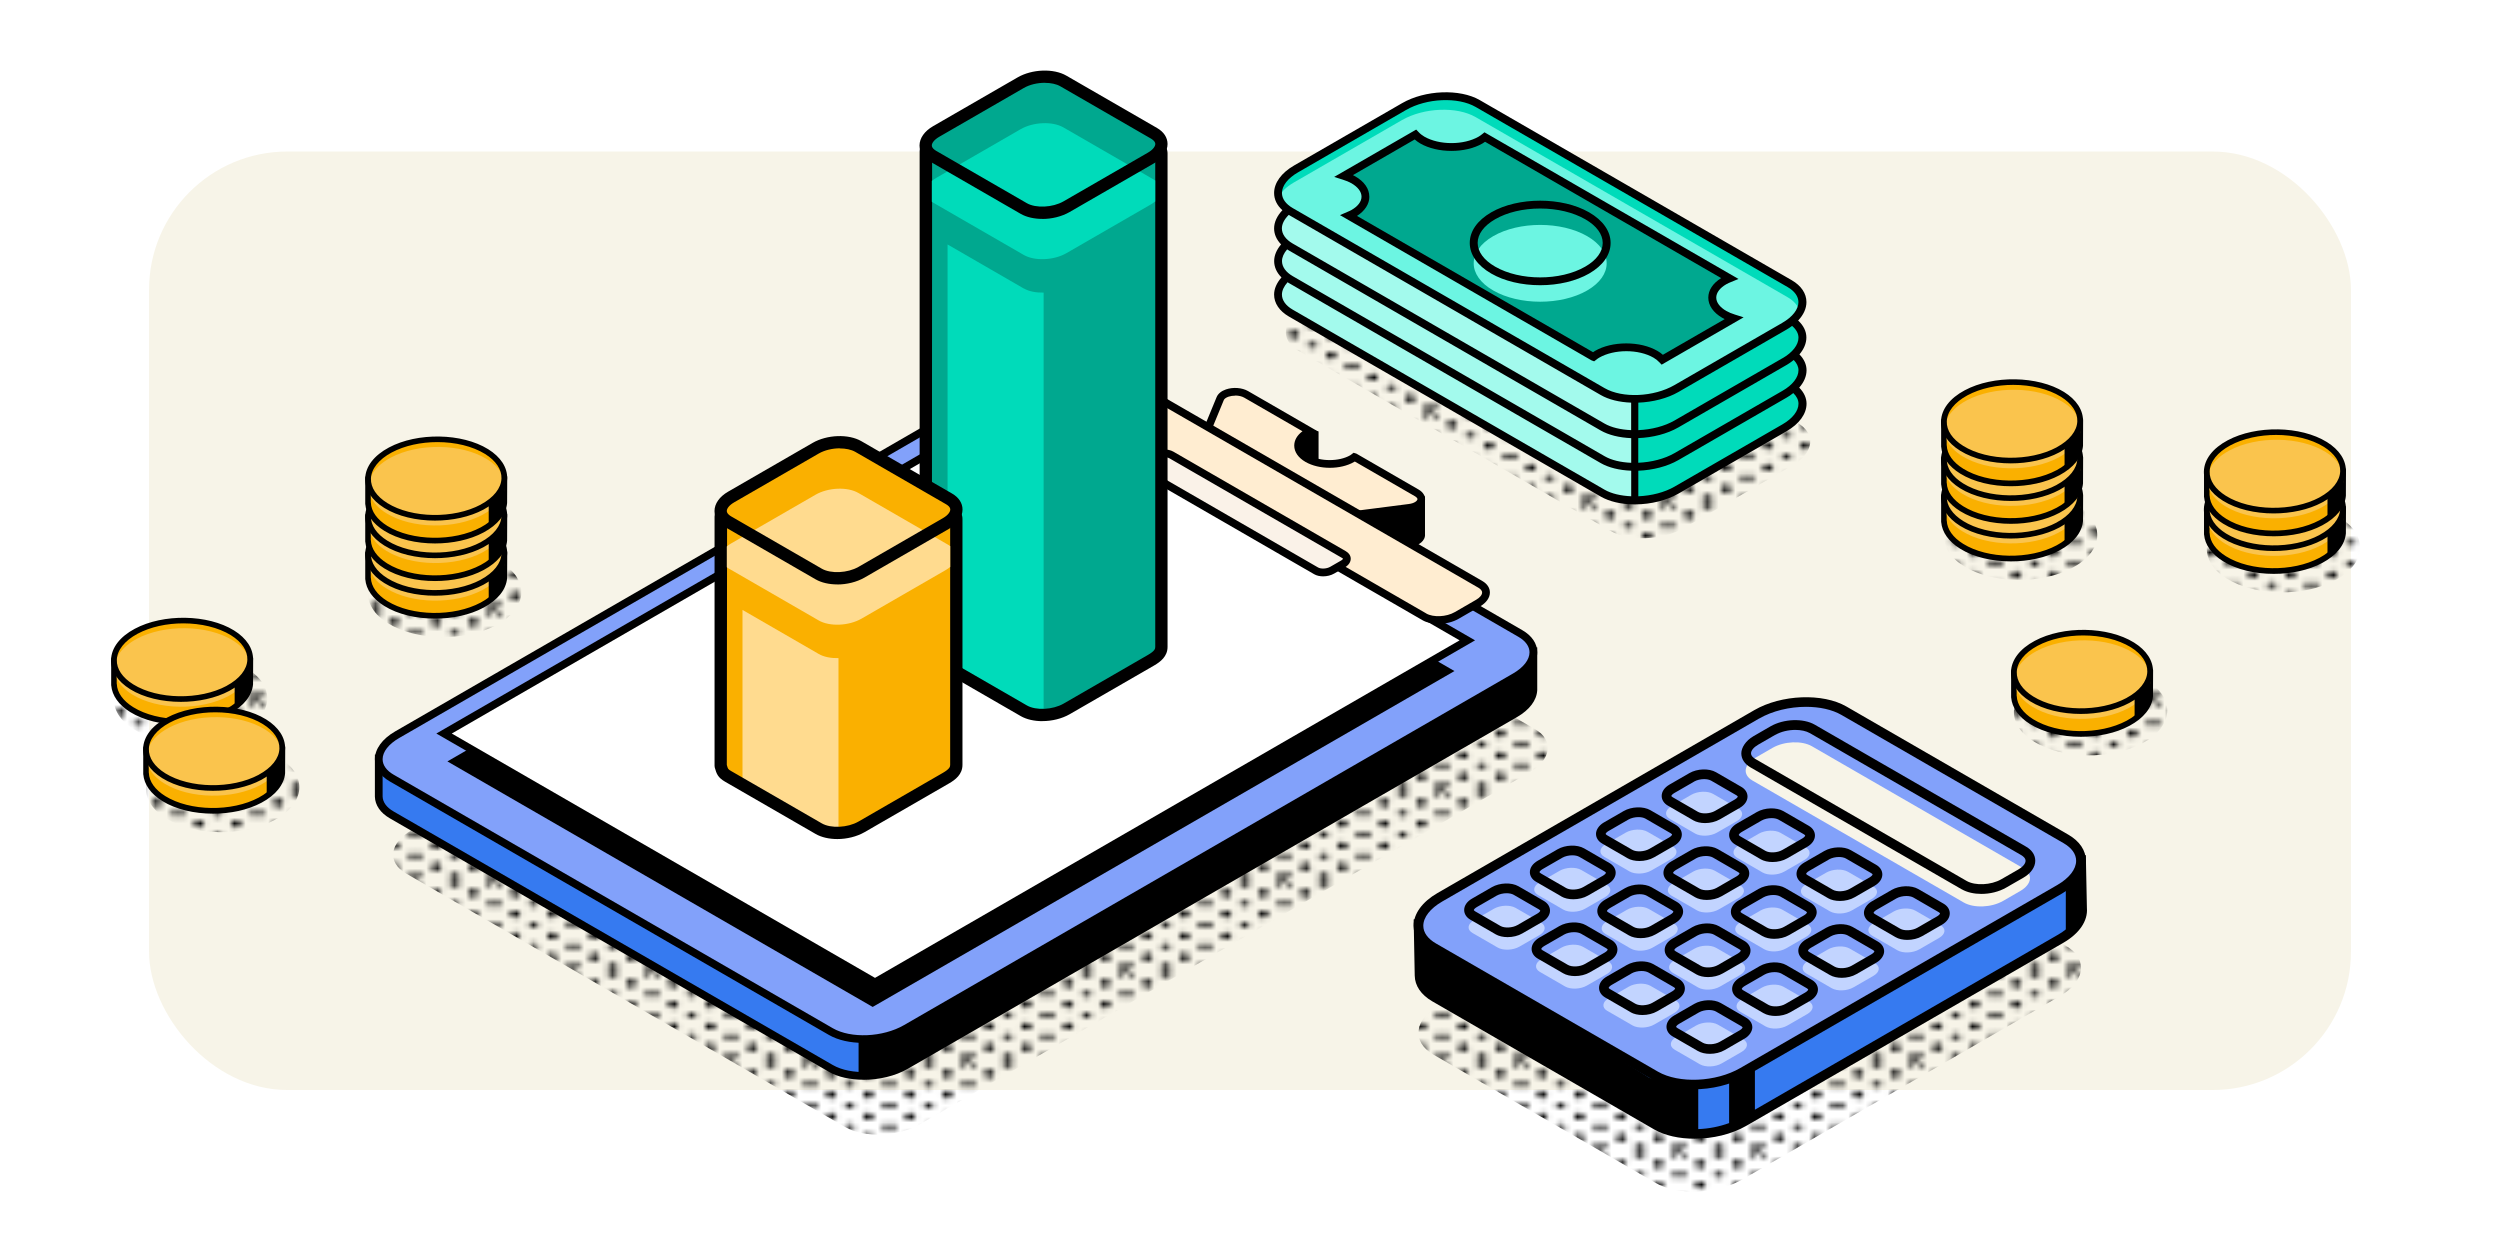 <?xml version="1.0" encoding="UTF-8"?>
<svg id="Layer_11" data-name="Layer 11" xmlns="http://www.w3.org/2000/svg" xmlns:xlink="http://www.w3.org/1999/xlink" viewBox="0 0 443 220">
  <defs>
    <style>
      .cls-1 {
        fill: none;
      }

      .cls-1, .cls-2, .cls-3, .cls-4, .cls-5, .cls-6, .cls-7, .cls-8, .cls-9, .cls-10, .cls-11, .cls-12, .cls-13, .cls-14, .cls-15, .cls-16, .cls-17, .cls-18, .cls-19, .cls-20, .cls-21, .cls-22, .cls-23, .cls-24, .cls-25 {
        stroke-width: 0px;
      }

      .cls-2 {
        fill: url(#Dot_Drop_Shadow_1);
      }

      .cls-3 {
        fill: url(#Dot_Drop_Shadow_1-6);
      }

      .cls-4 {
        fill: url(#Dot_Drop_Shadow_1-4);
      }

      .cls-5 {
        fill: url(#Dot_Drop_Shadow_1-5);
      }

      .cls-6 {
        fill: url(#Dot_Drop_Shadow_1-3);
      }

      .cls-7 {
        fill: url(#Dot_Drop_Shadow_1-2);
      }

      .cls-8 {
        fill: url(#Dot_Drop_Shadow_1-7);
      }

      .cls-9 {
        fill: url(#Dot_Drop_Shadow_1-9);
      }

      .cls-10 {
        fill: url(#Dot_Drop_Shadow_1-8);
      }

      .cls-12 {
        fill: #f7f4e8;
      }

      .cls-13 {
        fill: #fac44d;
      }

      .cls-14 {
        fill: #fab000;
      }

      .cls-15 {
        fill: #82a1fa;
      }

      .cls-16 {
        fill: #6cf5e2;
      }

      .cls-17 {
        fill: #367af0;
      }

      .cls-18 {
        fill: #a3faed;
      }

      .cls-19 {
        fill: #c2d4ff;
      }

      .cls-20 {
        fill: #fff;
      }

      .cls-21 {
        fill: #ffdb8f;
      }

      .cls-22 {
        fill: #ffedd1;
      }

      .cls-23 {
        fill: #faf2e8;
      }

      .cls-24 {
        fill: #00a88f;
      }

      .cls-25 {
        fill: #00dbba;
      }
    </style>
    <pattern id="Dot_Drop_Shadow_1" data-name="Dot Drop Shadow 1" x="0" y="0" width="13.07" height="15.05" patternTransform="translate(-2713.97 -1638.6)" patternUnits="userSpaceOnUse" viewBox="0 0 13.07 15.05">
      <g>
        <rect class="cls-1" width="13.07" height="15.05"/>
        <path class="cls-11" d="m13.68,14.69c.34.2.34.52,0,.72-.34.2-.9.2-1.24,0-.34-.2-.34-.52,0-.72.34-.2.9-.2,1.24,0Z"/>
        <path class="cls-11" d="m7.14,14.69c.34.2.34.52,0,.72-.34.2-.9.2-1.24,0-.34-.2-.34-.52,0-.72.34-.2.9-.2,1.24,0Z"/>
        <path class="cls-11" d="m.61,14.69c.34.2.34.52,0,.72-.34.2-.9.2-1.24,0-.34-.2-.34-.52,0-.72.34-.2.9-.2,1.24,0Z"/>
        <g>
          <path class="cls-11" d="m13.71,14.69c.34.2.34.52,0,.72-.34.2-.9.2-1.24,0-.34-.2-.34-.52,0-.72.34-.2.9-.2,1.24,0Z"/>
          <path class="cls-11" d="m10.43,12.79c.34.2.34.52,0,.72-.34.2-.9.2-1.24,0-.34-.2-.34-.52,0-.72s.9-.2,1.24,0Z"/>
          <path class="cls-11" d="m13.68,10.91c.34.2.34.52,0,.72s-.9.2-1.24,0c-.34-.2-.34-.52,0-.72.34-.2.9-.2,1.24,0Z"/>
          <path class="cls-11" d="m10.43,9.03c.34.2.34.52,0,.72-.34.2-.9.2-1.24,0-.34-.2-.34-.52,0-.72.34-.2.9-.2,1.24,0Z"/>
          <path class="cls-11" d="m13.68,7.16c.34.2.34.52,0,.72-.34.2-.9.2-1.24,0-.34-.2-.34-.52,0-.72.34-.2.9-.2,1.24,0Z"/>
          <path class="cls-11" d="m10.43,5.28c.34.2.34.52,0,.72-.34.2-.9.2-1.24,0-.34-.2-.34-.52,0-.72.34-.2.9-.2,1.24,0Z"/>
          <path class="cls-11" d="m13.68,3.4c.34.2.34.52,0,.72-.34.2-.9.2-1.24,0-.34-.2-.34-.52,0-.72.34-.2.9-.2,1.24,0Z"/>
          <path class="cls-11" d="m10.43,1.52c.34.2.34.52,0,.72-.34.2-.9.2-1.24,0-.34-.2-.34-.52,0-.72.34-.2.9-.2,1.24,0Z"/>
          <path class="cls-11" d="m13.68-.36c.34.2.34.52,0,.72-.34.2-.9.2-1.24,0-.34-.2-.34-.52,0-.72.34-.2.9-.2,1.24,0Z"/>
        </g>
        <g>
          <path class="cls-11" d="m7.17,14.69c.34.2.34.52,0,.72-.34.2-.9.2-1.24,0-.34-.2-.34-.52,0-.72.34-.2.9-.2,1.24,0Z"/>
          <path class="cls-11" d="m10.43,12.81c.34.2.34.52,0,.72-.34.2-.9.2-1.24,0-.34-.2-.34-.52,0-.72.34-.2.9-.2,1.24,0Z"/>
          <path class="cls-11" d="m3.89,12.79c.34.2.34.52,0,.72-.34.2-.9.2-1.24,0-.34-.2-.34-.52,0-.72s.9-.2,1.24,0Z"/>
          <path class="cls-11" d="m7.14,10.91c.34.2.34.52,0,.72s-.9.2-1.24,0c-.34-.2-.34-.52,0-.72.34-.2.9-.2,1.24,0Z"/>
          <path class="cls-11" d="m10.4,9.03c.34.2.34.52,0,.72-.34.2-.9.2-1.24,0-.34-.2-.34-.52,0-.72.34-.2.9-.2,1.24,0Z"/>
          <path class="cls-11" d="m3.89,9.03c.34.2.34.52,0,.72-.34.2-.9.2-1.24,0-.34-.2-.34-.52,0-.72.34-.2.9-.2,1.24,0Z"/>
          <path class="cls-11" d="m7.14,7.16c.34.2.34.52,0,.72-.34.2-.9.2-1.24,0-.34-.2-.34-.52,0-.72.34-.2.9-.2,1.24,0Z"/>
          <path class="cls-11" d="m10.4,5.28c.34.2.34.52,0,.72-.34.2-.9.2-1.24,0-.34-.2-.34-.52,0-.72.34-.2.9-.2,1.24,0Z"/>
          <path class="cls-11" d="m3.89,5.28c.34.2.34.52,0,.72-.34.2-.9.2-1.24,0-.34-.2-.34-.52,0-.72.34-.2.9-.2,1.24,0Z"/>
          <path class="cls-11" d="m7.14,3.4c.34.2.34.52,0,.72-.34.2-.9.2-1.24,0-.34-.2-.34-.52,0-.72.34-.2.9-.2,1.24,0Z"/>
          <path class="cls-11" d="m10.4,1.52c.34.2.34.52,0,.72-.34.2-.9.2-1.24,0-.34-.2-.34-.52,0-.72.34-.2.9-.2,1.24,0Z"/>
          <path class="cls-11" d="m3.89,1.52c.34.2.34.52,0,.72-.34.2-.9.2-1.24,0-.34-.2-.34-.52,0-.72.34-.2.9-.2,1.24,0Z"/>
          <path class="cls-11" d="m7.14-.36c.34.2.34.52,0,.72-.34.2-.9.2-1.24,0-.34-.2-.34-.52,0-.72.34-.2.9-.2,1.24,0Z"/>
        </g>
        <g>
          <path class="cls-11" d="m.64,14.69c.34.2.34.52,0,.72-.34.2-.9.2-1.24,0-.34-.2-.34-.52,0-.72.34-.2.9-.2,1.24,0Z"/>
          <path class="cls-11" d="m3.89,12.81c.34.2.34.52,0,.72-.34.2-.9.2-1.24,0-.34-.2-.34-.52,0-.72.34-.2.9-.2,1.24,0Z"/>
          <path class="cls-11" d="m.61,10.91c.34.2.34.52,0,.72s-.9.2-1.24,0c-.34-.2-.34-.52,0-.72.34-.2.9-.2,1.24,0Z"/>
          <path class="cls-11" d="m3.86,9.03c.34.2.34.52,0,.72-.34.2-.9.2-1.24,0-.34-.2-.34-.52,0-.72.34-.2.9-.2,1.24,0Z"/>
          <path class="cls-11" d="m.61,7.16c.34.2.34.52,0,.72-.34.2-.9.2-1.24,0-.34-.2-.34-.52,0-.72.34-.2.9-.2,1.24,0Z"/>
          <path class="cls-11" d="m3.86,5.28c.34.2.34.52,0,.72-.34.2-.9.2-1.24,0-.34-.2-.34-.52,0-.72.34-.2.9-.2,1.24,0Z"/>
          <path class="cls-11" d="m.61,3.4c.34.2.34.52,0,.72-.34.2-.9.2-1.24,0-.34-.2-.34-.52,0-.72.34-.2.9-.2,1.24,0Z"/>
          <path class="cls-11" d="m3.86,1.52c.34.2.34.52,0,.72-.34.2-.9.2-1.24,0-.34-.2-.34-.52,0-.72.34-.2.9-.2,1.24,0Z"/>
          <path class="cls-11" d="m.61-.36C.95-.16.95.16.61.36c-.34.2-.9.2-1.24,0C-.98.16-.98-.16-.64-.36c.34-.2.9-.2,1.24,0Z"/>
        </g>
        <path class="cls-11" d="m13.71-.36c.34.2.34.52,0,.72-.34.2-.9.2-1.24,0-.34-.2-.34-.52,0-.72.34-.2.9-.2,1.24,0Z"/>
        <path class="cls-11" d="m7.17-.36c.34.2.34.52,0,.72-.34.2-.9.2-1.24,0-.34-.2-.34-.52,0-.72.34-.2.9-.2,1.24,0Z"/>
        <path class="cls-11" d="m.64-.36C.98-.16.98.16.64.36c-.34.2-.9.2-1.24,0C-.95.16-.95-.16-.61-.36c.34-.2.9-.2,1.24,0Z"/>
      </g>
    </pattern>
    <pattern id="Dot_Drop_Shadow_1-2" data-name="Dot Drop Shadow 1" patternTransform="translate(-2711.97 -1635.6)" xlink:href="#Dot_Drop_Shadow_1"/>
    <pattern id="Dot_Drop_Shadow_1-3" data-name="Dot Drop Shadow 1" patternTransform="translate(-2711.97 -1635.6)" xlink:href="#Dot_Drop_Shadow_1"/>
    <pattern id="Dot_Drop_Shadow_1-4" data-name="Dot Drop Shadow 1" patternTransform="translate(-2711.97 -1635.6)" xlink:href="#Dot_Drop_Shadow_1"/>
    <pattern id="Dot_Drop_Shadow_1-5" data-name="Dot Drop Shadow 1" patternTransform="translate(-2711.97 -1635.6)" xlink:href="#Dot_Drop_Shadow_1"/>
    <pattern id="Dot_Drop_Shadow_1-6" data-name="Dot Drop Shadow 1" patternTransform="translate(-2711.97 -1635.6)" xlink:href="#Dot_Drop_Shadow_1"/>
    <pattern id="Dot_Drop_Shadow_1-7" data-name="Dot Drop Shadow 1" patternTransform="translate(-2711.97 -1635.6)" xlink:href="#Dot_Drop_Shadow_1"/>
    <pattern id="Dot_Drop_Shadow_1-8" data-name="Dot Drop Shadow 1" patternTransform="translate(-2711.97 -1635.6)" xlink:href="#Dot_Drop_Shadow_1"/>
    <pattern id="Dot_Drop_Shadow_1-9" data-name="Dot Drop Shadow 1" patternTransform="translate(-2711.97 -1635.6)" xlink:href="#Dot_Drop_Shadow_1"/>
  </defs>
  <rect class="cls-12" x="26.41" y="26.85" width="390.18" height="166.3" rx="24.51" ry="24.51"/>
  <g>
    <path class="cls-2" d="m285.38,94.07l-55.27-31.91c-3.35-1.93-2.93-5.31.94-7.55l19.13-11.04c3.87-2.23,9.72-2.48,13.07-.54l55.27,31.91c3.35,1.93,2.93,5.31-.94,7.55l-19.13,11.04c-3.87,2.23-9.72,2.48-13.07.54Z"/>
    <g>
      <g>
        <path class="cls-18" d="m317.8,68.7c2.07-1.92,2.15-4.24.09-5.87,2.2-2.11,2.01-4.69-.76-6.29l-55.27-31.91c-3.35-1.93-9.2-1.69-13.07.54l-19.13,11.04c-3.55,2.05-4.19,5.06-1.69,7.03-2.01,1.92-2.02,4.24.09,5.85-2.3,2.13-2.15,4.76.66,6.38l55.27,31.91c3.35,1.93,9.2,1.69,13.07-.54l19.13-11.04c3.59-2.07,4.2-5.12,1.61-7.1Z"/>
        <path class="cls-25" d="m317.8,68.62c2.07-1.92,2.15-4.24.09-5.87,2.2-2.11,2.01-4.69-.75-6.29l-1.99-1.15-25.47,15.38v17.9c2.57,0,5.28-.6,7.4-1.83l19.13-11.04c3.59-2.07,4.2-5.12,1.61-7.1Z"/>
      </g>
      <g>
        <g>
          <path class="cls-25" d="m283.99,69.39l-55.27-31.91c-3.35-1.93-2.93-5.31.94-7.55l19.13-11.04c3.87-2.23,9.72-2.48,13.07-.54l55.27,31.91c3.35,1.93,2.93,5.31-.94,7.55l-19.13,11.04c-3.87,2.23-9.72,2.48-13.07.54Z"/>
          <path class="cls-16" d="m316.75,52.66l-55.27-31.91c-3.35-1.93-9.2-1.69-13.07.54l-19.13,11.04c-1.39.8-2.33,1.76-2.81,2.73.27.91.97,1.75,2.12,2.41l55.27,31.91c3.35,1.93,9.2,1.69,13.07-.54l19.13-11.04c1.39-.8,2.33-1.76,2.81-2.73-.27-.91-.97-1.75-2.12-2.41Z"/>
        </g>
        <path class="cls-24" d="m305.56,55.71c-2.85-1.65-2.85-4.32,0-5.97.29-.16.6-.3.92-.43l-43.37-25.04c-.23.18-.46.36-.75.53-2.85,1.65-7.48,1.65-10.33,0-.51-.29-.89-.63-1.22-.97l-12.68,7.32c.6.19,1.17.41,1.68.7,2.85,1.65,2.85,4.32,0,5.97-.25.15-.53.26-.81.38l43.36,25.03c.21-.16.41-.32.66-.47,2.85-1.65,7.48-1.65,10.33,0,.51.29.89.62,1.22.97l12.68-7.32c-.6-.19-1.17-.41-1.67-.7Z"/>
        <path class="cls-16" d="m281.25,51.47c-4.6,2.66-12.06,2.66-16.66,0-4.6-2.66-4.6-6.96,0-9.62,4.6-2.66,12.06-2.66,16.66,0,4.6,2.66,4.6,6.96,0,9.62Z"/>
      </g>
      <g>
        <path class="cls-11" d="m318.86,62.8c.8-.95,1.23-1.98,1.23-2.99,0-1.12-.52-2.14-1.46-3.01.95-1.01,1.47-2.13,1.47-3.27,0-1.53-.93-2.91-2.61-3.88l-55.27-31.91c-3.54-2.05-9.72-1.8-13.77.54l-19.13,11.04c-2.26,1.3-3.55,3.08-3.55,4.88,0,1.14.51,2.19,1.47,3.05-.95,1.01-1.47,2.12-1.47,3.23,0,1.02.43,2,1.24,2.83-.81.95-1.23,1.97-1.23,2.96,0,1.05.45,2.05,1.3,2.89-.86.98-1.31,2.03-1.31,3.04,0,1.53.93,2.91,2.62,3.89l55.27,31.91c1.53.88,3.62,1.37,5.93,1.38h0s.11,0,.11,0c0,0,.01,0,.02,0h.09s0,0,0,0c2.76-.02,5.54-.72,7.63-1.92l19.13-11.04c2.26-1.3,3.55-3.08,3.55-4.88,0-1.02-.45-2-1.3-2.85.85-.97,1.3-2.03,1.3-3.08,0-1-.43-1.96-1.24-2.79Zm-3.02,6.46l-19.13,11.04c-1.76,1.01-4.06,1.6-6.41,1.7v-4.37c2.58-.1,5.14-.76,7.1-1.89l19.13-11.04c.46-.27.91-.57,1.32-.91.55.57.84,1.18.84,1.81,0,1.28-1.04,2.62-2.85,3.66Zm0-5.78l-19.13,11.04c-1.76,1.01-4.06,1.6-6.4,1.7v-4.87c2.58-.1,5.15-.76,7.11-1.89l19.13-11.04c.37-.21.7-.44,1.01-.67.73.63,1.13,1.33,1.13,2.08,0,1.28-1.04,2.62-2.85,3.66Zm0-6.28l-19.13,11.04c-3.67,2.12-9.22,2.36-12.37.54l-55.27-31.91c-1.23-.71-1.91-1.66-1.91-2.67,0-1.28,1.04-2.62,2.85-3.66l19.12-11.04c3.67-2.12,9.22-2.36,12.37-.54l55.27,31.91c1.23.71,1.91,1.66,1.91,2.67,0,1.28-1.04,2.62-2.85,3.66Zm-87.48-19.12s0,0,.01,0l55.27,31.91c1.41.82,3.31,1.28,5.4,1.36v4.87c-1.84-.08-3.51-.47-4.71-1.16l-55.27-31.91c-1.23-.71-1.91-1.66-1.91-2.67,0-.8.43-1.62,1.21-2.4Zm-.29,6.1c.1.06.19.13.3.19l55.27,31.91c1.41.81,3.31,1.27,5.41,1.36v4.37c-1.86-.08-3.48-.46-4.7-1.16l-55.27-31.91c-1.23-.71-1.91-1.66-1.91-2.67,0-.67.31-1.39.91-2.08Zm.09,5.83l.03.02c.06.04.12.08.19.12l55.27,31.91c1.41.81,3.31,1.27,5.4,1.35v4.53c-1.84-.08-3.51-.47-4.71-1.16l-55.27-31.91c-1.23-.71-1.91-1.66-1.91-2.67,0-.71.35-1.46,1-2.19Zm62.15,37.92v-4.52c2.59-.1,5.15-.76,7.11-1.89l19.13-11.04c.42-.24.82-.51,1.22-.83.61.59.92,1.23.92,1.89,0,1.28-1.04,2.62-2.85,3.66l-19.13,11.04c-1.75,1.01-4.06,1.6-6.4,1.7Z"/>
        <path class="cls-11" d="m305.91,55.11c-1.15-.67-1.79-1.51-1.79-2.38,0-.86.64-1.71,1.79-2.37.26-.15.54-.27.84-.39l1.31-.54-44.95-25.95-.06-.04-.37.3c-.19.15-.4.32-.66.47-2.66,1.53-6.98,1.53-9.63,0-.39-.23-.73-.49-1.06-.85l-.38-.4-14.33,8.27-.21.12,1.52.48c.64.2,1.13.41,1.54.64,1.15.67,1.79,1.51,1.79,2.38s-.64,1.71-1.79,2.37c-.19.11-.41.2-.71.33l-1.32.57,44.58,25.74.46.17.38-.29c.16-.13.32-.25.51-.36,2.66-1.53,6.98-1.53,9.63,0,.39.22.73.49,1.06.84l.38.4,14.32-8.27.21-.12-1.52-.48c-.64-.2-1.13-.41-1.53-.64Zm-63.27-20.27c0-1.39-.88-2.66-2.49-3.59-.13-.08-.27-.15-.41-.22l10.95-6.32c.3.27.63.5.98.71,3.04,1.76,7.99,1.76,11.03,0,.15-.08.29-.18.45-.3l41.84,24.16c-1.47.91-2.28,2.14-2.28,3.46,0,1.39.89,2.66,2.49,3.59.14.08.27.15.41.22l-10.95,6.32c-.3-.27-.62-.5-.98-.7-1.47-.85-3.43-1.32-5.51-1.32-2.09,0-4.05.47-5.52,1.32-.12.07-.23.14-.36.24l-41.83-24.15c1.41-.91,2.19-2.11,2.19-3.4Z"/>
        <path class="cls-11" d="m264.24,48.47c2.32,1.34,5.4,2.07,8.68,2.07s6.36-.74,8.68-2.07c2.45-1.41,3.8-3.34,3.8-5.42s-1.35-4-3.8-5.42c-4.79-2.76-12.58-2.76-17.36,0-2.45,1.42-3.8,3.34-3.8,5.42,0,2.08,1.35,4,3.8,5.42Zm-2.4-5.42c0-1.56,1.1-3.05,3.1-4.2,2.13-1.23,4.96-1.9,7.98-1.9s5.85.68,7.98,1.9c2,1.15,3.1,2.65,3.1,4.2s-1.1,3.05-3.1,4.2c-4.4,2.54-11.56,2.54-15.96,0-2-1.15-3.1-2.65-3.1-4.2Z"/>
      </g>
    </g>
  </g>
  <path class="cls-7" d="m149.78,199.72l-77.81-44.93c-3.41-1.97-2.98-5.41.96-7.68l107.93-62.31c3.94-2.27,9.89-2.52,13.3-.55l77.81,44.93c3.41,1.97,2.98,5.41-.96,7.68l-107.93,62.31c-3.94,2.27-9.89,2.52-13.3.55Z"/>
  <g>
    <g>
      <path class="cls-17" d="m271.7,118.45s0-.1,0-.14v-2.91h-1.89c-.13-.09-.26-.18-.4-.26l-77.81-44.93c-3.41-1.97-9.36-1.72-13.3.55l-107.93,62.31c-.71.41-1.29.85-1.77,1.32h-1.48v6.76c.03,1.22.79,2.38,2.3,3.26l77.81,44.93c3.41,1.97,9.36,1.72,13.3-.55l107.93-62.31c2.08-1.2,3.17-2.73,3.24-4.19v-1.82s0-2,0-2Z"/>
      <path class="cls-11" d="m271.69,122.25v-1.82s0-2,0-2c0-.05,0-.1,0-.14v-2.91h-1.89c-.13-.09-.26-.18-.4-.26l-28.86-16.67c-2.2.05-3.79.17-4.46.4-4.11,1.36-78.8,44.36-80.13,50.2-1.34,5.84-3.81,35.07-3.81,35.07v6.5c2.86.16,5.99-.46,8.39-1.84l107.93-62.31c2.08-1.2,3.17-2.73,3.24-4.19Z"/>
      <path class="cls-11" d="m153,191.33c-2.29,0-4.48-.46-6.12-1.41l-77.81-44.92c-1.66-.96-2.6-2.32-2.64-3.83v-7.46h1.9c.49-.44,1.06-.86,1.7-1.23l107.93-62.31c4.12-2.38,10.39-2.63,13.99-.55l77.81,44.93c.09.05.18.11.27.17h2.37v7.57c-.09,1.81-1.37,3.5-3.59,4.78l-107.93,62.31c-2.24,1.3-5.13,1.96-7.87,1.96Zm-85.2-56.26v6.07c.03,1.01.7,1.94,1.96,2.66l77.81,44.92c3.22,1.86,8.88,1.61,12.62-.55l107.93-62.31c1.78-1.03,2.84-2.35,2.9-3.63v-3.86s0-2.3,0-2.3h-1.41l-.17-.11c-.19-.12-.27-.18-.36-.23l-77.82-44.93c-3.22-1.86-8.87-1.61-12.62.55l-107.93,62.31c-.64.37-1.19.77-1.63,1.21l-.2.2h-1.08Z"/>
    </g>
    <g>
      <path class="cls-15" d="m147.22,182.8l-77.81-44.93c-3.41-1.97-2.98-5.41.96-7.68l107.93-62.31c3.94-2.27,9.89-2.52,13.3-.55l77.81,44.93c3.41,1.97,2.98,5.41-.96,7.68l-107.93,62.31c-3.94,2.27-9.89,2.52-13.3.55Z"/>
      <path class="cls-11" d="m153,184.8c-2.29,0-4.48-.46-6.12-1.41l-77.81-44.92c-1.71-.99-2.64-2.38-2.64-3.93,0-1.82,1.31-3.62,3.6-4.94l107.93-62.31c4.12-2.37,10.39-2.62,13.99-.55l77.81,44.93c1.71.99,2.64,2.38,2.64,3.93,0,1.82-1.31,3.62-3.6,4.94l-107.93,62.31c-2.24,1.29-5.13,1.96-7.87,1.96Zm32.82-118.12c-2.49,0-5.13.61-7.18,1.8l-107.93,62.31c-1.85,1.07-2.91,2.43-2.91,3.75,0,1.04.69,2.01,1.96,2.74l77.81,44.92c3.22,1.86,8.88,1.61,12.62-.55l107.93-62.31c1.85-1.07,2.91-2.44,2.91-3.75,0-1.04-.7-2.01-1.96-2.74l-77.81-44.93c-1.45-.84-3.39-1.25-5.43-1.25Z"/>
    </g>
    <path class="cls-11" d="m154.64,178.43l-.33-.19-75.03-43.32,103.09-59.52.33.19,75.03,43.32-103.09,59.52Z"/>
    <g>
      <polygon class="cls-20" points="155.05 174.07 78.68 129.98 183.64 69.38 260.01 113.47 155.05 174.07"/>
      <path class="cls-11" d="m155.05,174.86l-.34-.2-77.39-44.68,106.33-61.39.34.2,77.39,44.68-106.33,61.39Zm-75-44.88l75,43.3,103.59-59.81-74.99-43.3-103.59,59.81Z"/>
    </g>
    <g>
      <g>
        <path class="cls-11" d="m247.85,87.8l-.03.3-7.78-4.49c-.14.1-.26.2-.42.29-2.19,1.27-3.47,3.29-5.66,2.02-2.19-1.27-4.47-1.69-2.28-2.95.16-.09.34-.16.51-.24l.71-5.86-3.03-1.05-.47,5.3-8.59-8.62c-1.51-.87-4.09-.45-4.58.75l-1.1,2.66-1-.1v6.39s0,.04,0,.07v.02h0c.04.38.3.75.79,1.03l23.64,13.65c.66.38,1.61.54,2.52.42l8.65-1.11c1.39-.18,2.19-.9,2.13-1.62v-6.29l-4.02-.58Z"/>
        <path class="cls-11" d="m240.49,98.12c-.84,0-1.65-.19-2.28-.56l-23.64-13.64c-.33-.19-.6-.43-.79-.69l-.34.17v-8.34s1.24.12,1.24.12l.9-2.19c.25-.61.84-1.1,1.67-1.38,1.27-.43,2.83-.31,3.89.29l.14.11,7.55,7.57.41-4.65,4.41,1.57v7.25l-1.21-.41c-.25.11-.36.16-.45.21-.24.14-.39.25-.47.32.25.19.81.46,1.24.67.47.23.99.48,1.5.78,1.17.68,1.9.19,3.32-.88.49-.37,1.04-.79,1.66-1.14.09-.05.17-.11.24-.17l.36-.28.5.15,6.95,4.02,4.8.7c.24.03.42.24.42.48v6.46c.1,1.11-1.02,2.08-2.73,2.3l-8.65,1.11c-.22.03-.45.04-.68.04Zm-25.68-15.91v.02c.02.16.18.35.45.5l23.64,13.64c.53.31,1.33.43,2.09.34l8.65-1.11c1.04-.13,1.56-.6,1.53-.88v-5.75s-2.73-.4-2.73-.4l-.07.64-8.3-4.79s-.07.05-.11.07c-.55.32-1.05.69-1.53,1.05-1.39,1.04-2.82,2.13-4.83.97-.48-.28-.97-.52-1.41-.73-1.16-.56-2.07-1-2.1-1.86-.03-.73.65-1.22,1.23-1.55.05-.03.92.54.97.51v-5.32l-1.82-.87-.52,5.95-9.56-9.59c-.72-.38-1.83-.43-2.69-.14-.43.15-.75.37-.84.6l-1.29,3.14-.75-.08v5.63Z"/>
      </g>
      <g>
        <path class="cls-22" d="m251.07,87.35l-11.04-6.37c-.14.1-.26.2-.42.29-2.19,1.27-5.75,1.27-7.94,0-2.19-1.27-2.19-3.32,0-4.59.16-.09.34-.16.51-.24l-11.37-6.57c-1.51-.87-4.09-.45-4.58.75l-2.03,4.93c-.22.53.06,1.09.73,1.48l23.64,13.65c.66.38,1.61.54,2.52.42l8.65-1.11c2.1-.27,2.86-1.77,1.34-2.65Z"/>
        <path class="cls-11" d="m240.49,91.84c-.84,0-1.65-.19-2.28-.56l-23.64-13.64c-.97-.56-1.37-1.48-1.02-2.33l2.03-4.93c.25-.61.84-1.1,1.67-1.38,1.27-.43,2.83-.31,3.89.29l12.52,7.23-1.21.55c-.25.11-.36.16-.45.21-.84.49-1.31,1.09-1.31,1.7s.46,1.22,1.3,1.7c1.97,1.13,5.29,1.13,7.26,0,.09-.05.17-.11.24-.17l.36-.28.5.15,11.03,6.37c.85.49,1.27,1.25,1.11,2.02-.2.99-1.24,1.72-2.7,1.91l-8.65,1.11c-.22.03-.45.04-.68.04Zm-21.61-21.73c-.41,0-.82.06-1.18.18-.43.15-.75.37-.84.6l-2.03,4.93c-.11.28.3.55.43.62l23.64,13.64c.53.31,1.33.43,2.09.34l8.65-1.11c1.03-.13,1.49-.57,1.53-.82.05-.25-.33-.49-.45-.56l-10.65-6.15s-.07.05-.11.07c-2.42,1.4-6.21,1.39-8.63,0-1.28-.74-1.99-1.77-1.99-2.89,0-.95.51-1.84,1.46-2.54l-10.33-5.96c-.42-.24-1-.37-1.58-.37Z"/>
      </g>
    </g>
    <g>
      <path class="cls-22" d="m252.39,109.3l-61.19-35.33c-1.47-.85-1.29-2.33.41-3.31l3.78-2.19c1.7-.98,4.27-1.09,5.74-.24l61.19,35.33c1.47.85,1.29,2.33-.41,3.31l-3.78,2.19c-1.7.98-4.27,1.09-5.74.24Z"/>
      <path class="cls-11" d="m254.89,110.56c-1.05,0-2.07-.22-2.84-.67l-61.19-35.33c-.86-.5-1.33-1.22-1.33-2.03,0-.93.64-1.83,1.75-2.47l3.79-2.19c1.92-1.1,4.74-1.21,6.42-.24l61.19,35.33c.86.5,1.33,1.22,1.33,2.03,0,.93-.64,1.83-1.75,2.47l-3.79,2.19c-1.04.6-2.34.9-3.58.9Zm-2.16-1.85c1.26.72,3.57.62,5.05-.24l3.79-2.19c.66-.38,1.06-.86,1.06-1.28,0-.39-.35-.67-.65-.85l-61.19-35.32c-1.26-.73-3.57-.62-5.05.24l-3.79,2.18c-.66.38-1.06.86-1.06,1.28,0,.39.35.67.65.84l61.19,35.33Z"/>
    </g>
    <g>
      <path class="cls-23" d="m233.22,101.16l-30.59-17.66c-.74-.42-.64-1.17.21-1.66l1.89-1.09c.85-.49,2.13-.54,2.87-.12l30.59,17.66c.74.42.64,1.17-.21,1.66l-1.89,1.09c-.85.49-2.13.54-2.87.12Z"/>
      <path class="cls-11" d="m234.47,102.13c-.59,0-1.15-.12-1.6-.38l-30.59-17.66c-.53-.31-.84-.79-.84-1.32,0-.59.38-1.15,1.04-1.53l1.89-1.09c1.07-.62,2.6-.67,3.55-.12l30.59,17.66c.53.31.84.79.84,1.32,0,.59-.38,1.15-1.04,1.53l-1.89,1.09c-.57.33-1.28.5-1.96.5Zm-28.12-21.11c-.45,0-.93.11-1.29.32l-1.89,1.09c-.29.16-.36.31-.36.34,0,0,.04.06.15.12l30.59,17.66c.53.31,1.55.25,2.18-.12l1.89-1.09c.29-.16.36-.31.36-.34,0,0-.04-.06-.15-.12l-30.59-17.66c-.23-.13-.55-.2-.89-.2Z"/>
    </g>
  </g>
  <g>
    <g>
      <g>
        <path class="cls-24" d="m205.8,114.64V27.22c0-.87-.71-1.57-1.58-1.57h-39.04c-.62,0-1.13.5-1.13,1.13v87.87s0,.18,0,.18c.27.94.38,1.31,1.31,1.85l16.06,9.27c1.94,1.12,5.33.98,7.58-.31l14.97-8.64c1.17-.67,1.84-1.34,1.84-2.35Z"/>
        <path class="cls-25" d="m181.41,51.12l-13.5-7.8v75.6s17.02,8.36,17.02,8.36V51.85c-1.32.03-2.58-.2-3.51-.74Z"/>
        <path class="cls-11" d="m184.71,127.79c-1.43,0-2.8-.3-3.84-.9l-16.06-9.27c-1.26-.73-1.5-1.39-1.81-2.49l-.04-.3V26.77c0-1.22,1-2.22,2.22-2.22h39.04c1.47,0,2.67,1.19,2.67,2.66v87.42c0,1.7-1.27,2.65-2.37,3.29l-14.97,8.64c-1.4.8-3.15,1.22-4.82,1.22Zm-19.54-101.05l-.04,87.9c.21.75.21.76.77,1.09l16.06,9.27c1.61.93,4.58.78,6.49-.31l14.97-8.64c1.19-.69,1.29-1.08,1.29-1.4V27.22c0-.27-.22-.48-.49-.48h-39.04Z"/>
      </g>
      <path class="cls-24" d="m181.4,36.95l-16.06-9.27c-1.94-1.12-1.7-3.08.54-4.37l14.97-8.64c2.24-1.29,5.63-1.43,7.58-.31l16.06,9.27c1.94,1.12,1.7,3.08-.54,4.37l-14.97,8.64c-2.24,1.29-5.63,1.44-7.58.31Z"/>
      <path class="cls-25" d="m204.72,32.01c-.08-.05-.14-.11-.22-.16l-16.06-9.27c-1.94-1.12-5.33-.98-7.58.31l-14.97,8.64c-.29.17-.54.35-.77.53v3.68c.08.05.14.11.22.16l16.06,9.27c1.94,1.12,5.33.98,7.57-.31l14.97-8.64c.29-.17.54-.35.76-.53v-3.68Z"/>
      <path class="cls-11" d="m184.7,38.79c-1.43,0-2.8-.3-3.84-.9l-16.06-9.27c-1.2-.69-1.86-1.7-1.86-2.84,0-1.29.88-2.54,2.4-3.42l14.97-8.64c2.58-1.49,6.39-1.63,8.66-.31l16.06,9.27c1.2.69,1.86,1.7,1.86,2.84,0,1.29-.87,2.54-2.4,3.42l-14.97,8.64c-1.4.8-3.15,1.22-4.82,1.22Zm.45-24.12c-1.3,0-2.69.31-3.75.93l-14.97,8.64c-.96.56-1.31,1.15-1.31,1.53,0,.45.48.79.77.96l16.06,9.27c1.61.93,4.58.78,6.49-.31l14.97-8.64c.97-.56,1.31-1.16,1.31-1.53,0-.45-.48-.79-.77-.96l-16.06-9.27c-.71-.41-1.7-.61-2.73-.61Z"/>
    </g>
    <g>
      <g>
        <path class="cls-14" d="m169.45,135.54v-43.55c0-.87-.71-1.57-1.57-1.57h-39.04c-.62,0-1.13.5-1.13,1.13v44s-.01.18-.01.18c.27.94.38,1.31,1.31,1.85l16.06,9.27c1.94,1.12,5.33.98,7.58-.31l14.97-8.64c1.17-.67,1.84-1.34,1.84-2.34Z"/>
        <path class="cls-21" d="m145.07,115.88l-13.5-7.8v31.74l17.01,8.36v-31.56c-1.31.03-2.58-.2-3.51-.74Z"/>
        <path class="cls-11" d="m148.37,148.68c-1.43,0-2.8-.3-3.84-.9l-16.06-9.27c-1.26-.73-1.5-1.39-1.81-2.49l-.04-.3v-44.18c.01-1.22,1.01-2.22,2.23-2.22h39.04c1.47,0,2.66,1.19,2.66,2.66v43.55c0,1.7-1.27,2.65-2.38,3.29l-14.97,8.64c-1.4.8-3.15,1.22-4.82,1.22Zm-19.53-57.18l-.05,44.04c.21.75.21.76.77,1.09l16.06,9.27c1.61.93,4.58.78,6.49-.31l14.97-8.64c1.19-.69,1.29-1.08,1.29-1.4v-43.55c0-.27-.22-.48-.48-.48h-39.04Z"/>
      </g>
      <path class="cls-14" d="m145.07,101.71l-16.06-9.27c-1.94-1.12-1.7-3.08.54-4.37l14.97-8.64c2.24-1.29,5.63-1.43,7.58-.31l16.06,9.27c1.94,1.12,1.7,3.08-.54,4.37l-14.97,8.64c-2.24,1.29-5.63,1.43-7.58.31Z"/>
      <path class="cls-21" d="m168.38,96.78c-.08-.05-.14-.11-.22-.16l-16.06-9.27c-1.94-1.12-5.33-.98-7.58.31l-14.97,8.64c-.29.17-.54.35-.76.53v3.68c.08.05.14.11.22.16l16.06,9.27c1.94,1.12,5.33.98,7.58-.31l14.97-8.64c.29-.17.54-.35.76-.53v-3.68Z"/>
      <path class="cls-11" d="m148.37,103.56c-1.43,0-2.8-.3-3.84-.9l-16.06-9.27c-1.2-.69-1.86-1.7-1.86-2.84,0-1.29.88-2.54,2.4-3.42l14.97-8.64c2.58-1.49,6.39-1.63,8.66-.31l16.06,9.27c1.2.69,1.86,1.7,1.86,2.84,0,1.29-.87,2.54-2.4,3.42l-14.97,8.64c-1.4.8-3.15,1.22-4.82,1.22Zm.45-24.12c-1.3,0-2.69.32-3.75.93l-14.97,8.64c-.96.56-1.31,1.15-1.31,1.53,0,.45.48.79.77.96l16.06,9.27c1.61.93,4.58.78,6.49-.31l14.97-8.64c.97-.56,1.31-1.16,1.31-1.53,0-.45-.48-.79-.77-.95l-16.06-9.27c-.72-.41-1.7-.61-2.73-.61Z"/>
    </g>
  </g>
  <path class="cls-6" d="m254.02,186.89l39.34,22.71c3.96,2.29,10.87,2,15.45-.64l56.17-32.43c4.57-2.64,5.07-6.63,1.11-8.92l-39.34-22.71c-3.96-2.29-10.87-2-15.45.64l-56.17,32.43c-4.57,2.64-5.07,6.63-1.11,8.92Z"/>
  <g>
    <path class="cls-17" d="m251.55,172.86l-.18-9.17,13.18-1.26,46.94-27.1c4.57-2.64,11.49-2.93,15.45-.64l32.36,18.69,9.45-.9.18,8.51c.16,1.84-1.12,3.82-3.76,5.34l-56.17,32.43c-4.57,2.64-11.49,2.93-15.45.64l-39.34-22.71c-1.77-1.02-2.64-2.39-2.67-3.82h0Z"/>
    <path class="cls-11" d="m250.5,162.92l.19,9.96c.03,1.8,1.13,3.41,3.1,4.55l39.34,22.71c1.91,1.1,4.47,1.64,7.14,1.64,3.19,0,6.55-.77,9.17-2.28l56.17-32.43c2.85-1.64,4.38-3.89,4.19-6.16l-.19-9.38-10.1.97-32.13-18.55c-4.19-2.42-11.5-2.13-16.31.64l-46.78,27.01-13.79,1.32Zm50.43,37.15v-7.89s-3.31,0-3.31,0l-5.3-1.16-40.03-24.77-.03-1.78,12.57-1.2.16-.09,46.94-27.1c4.33-2.5,10.87-2.78,14.59-.64l32.6,18.82,8.8-.84.04,1.87-1.9,1.58v7.82c-.39.32-.82.62-1.31.9l-53.78,31.05v-7.88s-4.57,2.58-4.57,2.58v7.67c-1.72.63-3.61,1-5.47,1.07Z"/>
    <g>
      <path class="cls-15" d="m254.02,167.92l39.34,22.71c3.96,2.29,10.87,2,15.45-.64l56.17-32.43c4.57-2.64,5.07-6.63,1.11-8.92l-39.34-22.71c-3.96-2.29-10.87-2-15.45.64l-56.17,32.43c-4.57,2.64-5.07,6.63-1.11,8.92Z"/>
      <path class="cls-11" d="m292.93,191.38l-39.34-22.71c-2-1.15-3.1-2.79-3.1-4.62,0-2.13,1.54-4.25,4.21-5.79l56.17-32.43c4.8-2.77,12.12-3.06,16.31-.64l39.34,22.72c2,1.16,3.1,2.8,3.1,4.62,0,2.13-1.54,4.24-4.21,5.79l-56.17,32.43c-2.62,1.51-5.98,2.28-9.17,2.28-2.67,0-5.23-.54-7.14-1.64Zm18.79-64.06l-56.16,32.43c-2.13,1.23-3.35,2.8-3.35,4.3,0,1.2.78,2.28,2.24,3.13l39.34,22.72c3.71,2.14,10.26,1.86,14.58-.64l56.17-32.43c2.13-1.23,3.35-2.8,3.35-4.3,0-1.2-.78-2.28-2.24-3.13l-39.34-22.71c-1.67-.97-3.92-1.44-6.28-1.44-2.88,0-5.93.7-8.31,2.08Z"/>
    </g>
    <g>
      <path class="cls-12" d="m310.55,138.32l37.42,21.6c1.8,1.04,4.93.91,7-.29l3.03-1.75c2.07-1.2,2.3-3.01.5-4.04l-37.42-21.6c-1.79-1.04-4.93-.91-7,.29l-3.03,1.75c-2.07,1.2-2.3,3.01-.5,4.04Z"/>
      <path class="cls-11" d="m347.62,157.59l-37.42-21.6c-1.06-.61-1.64-1.5-1.64-2.5s.78-2.24,2.14-3.03l3.03-1.75c2.35-1.35,5.8-1.48,7.86-.29l37.42,21.6c1.06.61,1.64,1.5,1.64,2.5,0,1.14-.78,2.25-2.14,3.03l-3.03,1.74c-1.27.73-2.86,1.11-4.38,1.11-1.29,0-2.53-.27-3.48-.82Zm-33.03-27.39l-3.03,1.75c-.8.46-1.28,1.04-1.28,1.54,0,.49.49.84.78,1.01l37.42,21.6c1.53.88,4.34.75,6.14-.29l3.03-1.74c.81-.47,1.28-1.04,1.28-1.54,0-.49-.49-.84-.78-1.01l-37.42-21.6c-.68-.39-1.62-.58-2.6-.58-1.23,0-2.54.3-3.54.88Z"/>
    </g>
    <g>
      <path class="cls-19" d="m331.74,165.8l4.48,2.59c.99.57,2.73.5,3.87-.16l3.52-2.03c1.15-.66,1.27-1.66.28-2.24l-4.48-2.59c-.99-.57-2.73-.5-3.87.16l-3.52,2.03c-1.15.66-1.27,1.66-.28,2.24Z"/>
      <path class="cls-11" d="m335.87,166.05l-4.48-2.59c-.7-.4-1.1-1.03-1.1-1.72s.5-1.5,1.38-2.01l3.52-2.03c1.4-.81,3.48-.88,4.73-.16l4.48,2.59c.7.4,1.1,1.03,1.1,1.72,0,.77-.5,1.5-1.38,2.01l-3.52,2.03c-.76.44-1.71.66-2.62.66-.78,0-1.54-.16-2.11-.5Zm.17-6.85l-3.52,2.03c-.39.23-.52.45-.52.52,0,.03.06.12.24.23l4.48,2.59c.73.42,2.13.34,3.01-.16l3.52-2.03c.39-.23.52-.45.52-.52,0-.03-.06-.12-.24-.23l-4.48-2.59c-.32-.18-.76-.27-1.24-.27-.61,0-1.28.15-1.77.43Z"/>
    </g>
    <g>
      <path class="cls-19" d="m319.79,158.9l4.48,2.59c.99.57,2.73.5,3.87-.16l3.52-2.03c1.15-.66,1.27-1.66.28-2.23l-4.48-2.59c-.99-.57-2.73-.5-3.87.16l-3.52,2.03c-1.15.66-1.27,1.66-.28,2.24Z"/>
      <path class="cls-11" d="m323.92,159.15l-4.48-2.59c-.7-.4-1.1-1.03-1.1-1.71,0-.77.5-1.5,1.38-2.01l3.52-2.03c1.4-.81,3.48-.88,4.73-.16l4.48,2.59c.7.4,1.1,1.03,1.1,1.71,0,.77-.5,1.5-1.38,2.01l-3.52,2.03c-.75.44-1.7.66-2.62.66-.78,0-1.54-.16-2.12-.5Zm.17-6.85l-3.52,2.03c-.39.23-.52.45-.52.52,0,.03.06.12.24.22l4.48,2.59c.73.42,2.14.35,3.01-.16l3.52-2.03c.39-.23.52-.45.52-.52,0-.03-.06-.12-.24-.23l-4.48-2.59c-.32-.18-.76-.27-1.24-.27-.61,0-1.28.15-1.77.43Z"/>
    </g>
    <g>
      <path class="cls-19" d="m307.84,152.01l4.48,2.59c.99.57,2.73.5,3.87-.16l3.52-2.03c1.15-.66,1.27-1.66.28-2.24l-4.48-2.59c-.99-.57-2.73-.5-3.87.16l-3.52,2.03c-1.15.66-1.27,1.66-.28,2.24Z"/>
      <path class="cls-11" d="m311.98,152.25l-4.48-2.59c-.7-.4-1.1-1.03-1.1-1.72,0-.77.5-1.5,1.38-2.01l3.52-2.03c1.4-.81,3.48-.88,4.73-.16l4.48,2.59c.7.4,1.1,1.03,1.1,1.72,0,.77-.5,1.5-1.38,2.01l-3.52,2.03c-.75.44-1.7.66-2.62.66-.78,0-1.54-.16-2.12-.5Zm.17-6.85l-3.52,2.03c-.39.23-.52.45-.52.52,0,.03.06.12.24.23l4.48,2.59c.73.42,2.13.35,3.01-.16l3.52-2.03c.39-.23.52-.45.52-.52,0-.03-.06-.12-.24-.23l-4.48-2.59c-.32-.18-.76-.27-1.24-.27-.61,0-1.28.15-1.77.43Z"/>
    </g>
    <g>
      <path class="cls-19" d="m295.89,145.11l4.48,2.59c.99.57,2.73.5,3.87-.16l3.52-2.03c1.15-.66,1.27-1.66.28-2.24l-4.48-2.59c-.99-.57-2.73-.5-3.87.16l-3.52,2.03c-1.15.66-1.27,1.66-.28,2.24Z"/>
      <path class="cls-11" d="m300.03,145.35l-4.48-2.59c-.7-.4-1.1-1.03-1.1-1.72,0-.77.5-1.5,1.38-2.01l3.52-2.03c1.4-.81,3.48-.88,4.73-.16l4.48,2.59c.7.4,1.1,1.03,1.1,1.72,0,.77-.5,1.5-1.38,2.01l-3.52,2.03c-.76.44-1.71.66-2.62.66-.78,0-1.54-.16-2.12-.5Zm.17-6.85l-3.52,2.03c-.39.23-.52.45-.52.52,0,.03.06.12.24.22l4.48,2.59c.73.42,2.13.34,3.01-.16l3.52-2.03c.39-.23.52-.45.52-.52,0-.03-.06-.12-.24-.23l-4.48-2.59c-.32-.18-.76-.27-1.24-.27-.61,0-1.28.15-1.77.43Z"/>
    </g>
    <g>
      <path class="cls-19" d="m320.1,172.52l4.48,2.59c.99.57,2.73.5,3.87-.16l3.52-2.03c1.15-.66,1.27-1.66.28-2.24l-4.48-2.59c-.99-.57-2.73-.5-3.87.16l-3.52,2.03c-1.15.66-1.27,1.66-.28,2.24Z"/>
      <path class="cls-11" d="m324.24,172.77l-4.48-2.59c-.7-.4-1.1-1.03-1.1-1.72,0-.77.5-1.5,1.38-2.01l3.52-2.03c1.4-.81,3.48-.88,4.73-.16l4.48,2.59c.7.4,1.1,1.03,1.1,1.72s-.5,1.5-1.38,2.01l-3.52,2.03c-.75.44-1.7.66-2.61.66-.78,0-1.54-.16-2.12-.5Zm.17-6.85l-3.52,2.03c-.39.23-.52.45-.52.52,0,.03.06.12.24.23l4.48,2.59c.73.42,2.13.35,3.01-.16l3.52-2.03c.39-.23.52-.45.52-.52,0-.03-.06-.12-.24-.23l-4.48-2.59c-.32-.18-.76-.27-1.24-.27-.61,0-1.28.15-1.77.43Z"/>
    </g>
    <g>
      <path class="cls-19" d="m308.15,165.62l4.48,2.59c.99.57,2.73.5,3.87-.16l3.52-2.03c1.15-.66,1.27-1.66.28-2.24l-4.48-2.59c-.99-.57-2.73-.5-3.87.16l-3.52,2.03c-1.15.66-1.27,1.66-.28,2.24Z"/>
      <path class="cls-11" d="m312.29,165.87l-4.48-2.59c-.7-.4-1.1-1.03-1.1-1.72,0-.77.5-1.5,1.38-2.01l3.52-2.03c1.41-.81,3.48-.88,4.73-.16l4.48,2.59c.7.4,1.1,1.03,1.1,1.71s-.5,1.51-1.38,2.01l-3.52,2.03c-.75.44-1.7.66-2.62.66-.78,0-1.54-.16-2.12-.5Zm.17-6.85l-3.52,2.03c-.39.23-.52.45-.52.52,0,.03.06.12.24.23l4.48,2.59c.73.42,2.14.35,3.01-.16l3.52-2.03c.39-.23.52-.45.52-.52,0-.03-.06-.12-.24-.23l-4.48-2.59c-.32-.18-.77-.27-1.24-.27-.61,0-1.28.15-1.77.43Z"/>
    </g>
    <g>
      <path class="cls-19" d="m296.21,158.72l4.48,2.59c.99.57,2.73.5,3.87-.16l3.52-2.03c1.15-.66,1.27-1.66.28-2.23l-4.48-2.59c-.99-.57-2.73-.5-3.87.16l-3.52,2.03c-1.15.66-1.27,1.66-.28,2.24Z"/>
      <path class="cls-11" d="m300.34,158.97l-4.48-2.59c-.7-.4-1.1-1.03-1.1-1.72,0-.77.5-1.5,1.38-2.01l3.52-2.03c1.4-.81,3.48-.88,4.73-.16l4.48,2.59c.7.4,1.1,1.03,1.1,1.72,0,.77-.5,1.5-1.38,2.01l-3.52,2.03c-.76.44-1.71.66-2.62.66-.78,0-1.54-.16-2.12-.5Zm.17-6.85l-3.52,2.03c-.39.23-.52.45-.52.52,0,.03.06.12.24.22l4.48,2.59c.73.42,2.13.34,3.01-.16l3.52-2.03c.39-.23.52-.45.52-.52,0-.03-.06-.12-.24-.23l-4.48-2.59c-.32-.18-.77-.27-1.24-.27-.61,0-1.28.15-1.77.43Z"/>
    </g>
    <g>
      <path class="cls-19" d="m284.26,151.82l4.48,2.59c.99.57,2.73.5,3.87-.16l3.52-2.03c1.15-.66,1.27-1.66.28-2.24l-4.48-2.59c-.99-.57-2.73-.5-3.87.16l-3.52,2.03c-1.15.66-1.27,1.66-.28,2.24Z"/>
      <path class="cls-11" d="m288.39,152.07l-4.48-2.59c-.7-.4-1.1-1.03-1.1-1.72s.5-1.5,1.38-2.01l3.52-2.03c1.4-.81,3.48-.88,4.73-.16l4.48,2.59c.7.4,1.1,1.03,1.1,1.72,0,.77-.5,1.5-1.38,2.01l-3.52,2.03c-.76.44-1.71.66-2.62.66-.78,0-1.54-.16-2.12-.5Zm.17-6.85l-3.52,2.03c-.39.22-.52.45-.52.52,0,.03.06.12.24.23l4.48,2.59c.73.42,2.13.34,3.01-.16l3.52-2.03c.39-.23.52-.45.52-.52,0-.03-.06-.12-.24-.23l-4.48-2.59c-.32-.18-.76-.27-1.24-.27-.61,0-1.28.15-1.77.43Z"/>
    </g>
    <g>
      <path class="cls-19" d="m308.38,179.29l4.48,2.59c.99.57,2.73.5,3.87-.16l3.52-2.03c1.15-.66,1.27-1.66.28-2.24l-4.48-2.59c-.99-.57-2.73-.5-3.87.16l-3.52,2.03c-1.15.66-1.27,1.66-.28,2.24Z"/>
      <path class="cls-11" d="m312.51,179.54l-4.48-2.59c-.7-.4-1.1-1.03-1.1-1.72,0-.77.5-1.5,1.38-2.01l3.52-2.03c1.41-.81,3.48-.88,4.73-.16l4.48,2.59c.7.4,1.1,1.03,1.1,1.71,0,.77-.5,1.5-1.38,2.01l-3.52,2.03c-.75.44-1.7.66-2.62.66-.78,0-1.54-.16-2.12-.5Zm.17-6.85l-3.52,2.03c-.39.23-.52.45-.52.52,0,.03.06.12.24.23l4.48,2.59c.73.42,2.14.35,3.01-.16l3.52-2.03c.39-.23.52-.45.52-.52,0-.03-.06-.12-.24-.23l-4.48-2.59c-.32-.18-.76-.27-1.24-.27-.61,0-1.28.15-1.77.43Z"/>
    </g>
    <g>
      <path class="cls-19" d="m296.43,172.39l4.48,2.59c.99.57,2.73.5,3.87-.16l3.52-2.03c1.15-.66,1.27-1.66.28-2.24l-4.48-2.59c-.99-.57-2.73-.5-3.87.16l-3.52,2.03c-1.15.66-1.27,1.66-.28,2.24Z"/>
      <path class="cls-11" d="m300.56,172.64l-4.48-2.59c-.7-.4-1.1-1.03-1.1-1.72,0-.77.5-1.5,1.38-2.01l3.52-2.03c1.41-.81,3.49-.88,4.73-.16l4.48,2.59c.7.4,1.1,1.03,1.1,1.72,0,.77-.5,1.5-1.38,2.01l-3.52,2.03c-.75.44-1.7.66-2.62.66-.78,0-1.54-.16-2.12-.5Zm.17-6.85l-3.52,2.03c-.39.23-.52.45-.52.52,0,.03.06.12.24.23l4.48,2.59c.73.42,2.14.35,3.01-.16l3.52-2.03c.39-.23.52-.45.52-.52,0-.03-.06-.12-.24-.23l-4.48-2.59c-.32-.18-.77-.27-1.24-.27-.61,0-1.28.15-1.77.43Z"/>
    </g>
    <g>
      <path class="cls-19" d="m284.48,165.49l4.48,2.59c.99.57,2.73.5,3.87-.16l3.52-2.03c1.15-.66,1.27-1.66.28-2.24l-4.48-2.59c-.99-.57-2.73-.5-3.87.16l-3.52,2.03c-1.15.66-1.27,1.66-.28,2.24Z"/>
      <path class="cls-11" d="m288.62,165.74l-4.48-2.59c-.7-.4-1.1-1.03-1.1-1.72,0-.77.5-1.5,1.38-2.01l3.52-2.03c1.4-.81,3.48-.88,4.73-.16l4.48,2.59c.7.4,1.1,1.03,1.1,1.72s-.5,1.5-1.38,2.01l-3.52,2.03c-.76.44-1.71.66-2.62.66-.78,0-1.54-.16-2.12-.5Zm.17-6.85l-3.52,2.03c-.39.23-.52.45-.52.52,0,.03.06.12.24.22l4.48,2.59c.73.42,2.13.35,3.01-.16l3.52-2.03c.39-.23.52-.45.52-.52,0-.03-.06-.12-.24-.23l-4.48-2.59c-.32-.18-.77-.27-1.24-.27-.61,0-1.28.15-1.77.43Z"/>
    </g>
    <g>
      <path class="cls-19" d="m272.53,158.59l4.48,2.59c.99.57,2.73.5,3.87-.16l3.52-2.03c1.15-.66,1.27-1.66.28-2.24l-4.48-2.59c-.99-.57-2.73-.5-3.87.16l-3.52,2.03c-1.15.66-1.27,1.66-.28,2.24Z"/>
      <path class="cls-11" d="m276.67,158.84l-4.48-2.59c-.7-.4-1.1-1.03-1.1-1.71,0-.77.5-1.5,1.38-2.01l3.52-2.03c1.4-.81,3.48-.88,4.73-.16l4.48,2.59c.7.4,1.1,1.03,1.1,1.72,0,.77-.5,1.5-1.38,2.01l-3.52,2.03c-.75.44-1.71.66-2.62.66-.78,0-1.54-.16-2.12-.5Zm.17-6.85l-3.52,2.03c-.39.23-.52.45-.52.52,0,.03.06.12.24.23l-.43.74.43-.74,4.48,2.59c.73.42,2.14.34,3.01-.16l3.52-2.03c.39-.23.52-.45.52-.52,0-.03-.06-.12-.24-.23l-4.48-2.59c-.32-.18-.76-.27-1.24-.27-.61,0-1.28.15-1.77.43Z"/>
    </g>
    <g>
      <path class="cls-19" d="m296.74,186l4.48,2.59c.99.57,2.73.5,3.87-.16l3.52-2.03c1.15-.66,1.27-1.66.28-2.24l-4.48-2.59c-.99-.57-2.73-.5-3.87.16l-3.52,2.03c-1.15.66-1.27,1.66-.28,2.24Z"/>
      <path class="cls-11" d="m300.88,186.25l-4.48-2.59c-.7-.4-1.1-1.03-1.1-1.72,0-.77.5-1.5,1.38-2.01l3.52-2.03c1.41-.81,3.48-.88,4.73-.16l4.48,2.59c.7.4,1.1,1.03,1.1,1.71s-.5,1.51-1.38,2.01l-3.52,2.03c-.75.44-1.7.66-2.62.66-.78,0-1.54-.16-2.12-.5Zm.17-6.85l-3.52,2.03c-.39.23-.52.45-.52.52,0,.03.06.12.24.23l4.48,2.59c.73.42,2.14.35,3.01-.16l3.52-2.03c.39-.23.52-.45.52-.52,0-.03-.06-.12-.24-.23l-4.48-2.59c-.32-.18-.76-.27-1.24-.27-.61,0-1.28.15-1.77.43Z"/>
    </g>
    <g>
      <path class="cls-19" d="m284.79,179.11l4.48,2.59c.99.57,2.73.5,3.87-.16l3.52-2.03c1.15-.66,1.27-1.66.28-2.23l-4.48-2.59c-.99-.57-2.73-.5-3.87.16l-3.52,2.03c-1.15.66-1.27,1.66-.28,2.24Z"/>
      <path class="cls-11" d="m288.93,179.35l-4.48-2.59c-.7-.4-1.1-1.03-1.1-1.71,0-.77.5-1.51,1.38-2.01l3.52-2.03c1.4-.81,3.48-.88,4.73-.16l4.48,2.59c.7.4,1.1,1.03,1.1,1.72,0,.77-.5,1.5-1.38,2.01l-3.52,2.03c-.76.44-1.71.66-2.62.66-.78,0-1.54-.16-2.12-.5Zm.17-6.85l-3.52,2.03c-.39.23-.52.45-.52.52,0,.03.06.12.24.22l4.48,2.59c.73.42,2.13.35,3.01-.16l3.52-2.03c.39-.23.52-.45.52-.52,0-.03-.06-.12-.24-.23l-4.48-2.59c-.32-.18-.77-.27-1.24-.27-.61,0-1.28.15-1.77.43Z"/>
    </g>
    <g>
      <path class="cls-19" d="m272.85,172.21l4.48,2.59c.99.57,2.73.5,3.87-.16l3.52-2.03c1.15-.66,1.27-1.66.28-2.24l-4.48-2.59c-.99-.57-2.73-.5-3.87.16l-3.52,2.03c-1.15.66-1.27,1.66-.28,2.24Z"/>
      <path class="cls-11" d="m276.98,172.46l-4.48-2.59c-.7-.4-1.1-1.03-1.1-1.72,0-.77.5-1.5,1.38-2.01l3.52-2.03c1.4-.81,3.48-.88,4.73-.16l4.48,2.59c.7.4,1.1,1.03,1.1,1.72,0,.77-.5,1.5-1.38,2.01l-3.52,2.03c-.76.44-1.71.66-2.62.66-.78,0-1.54-.16-2.11-.5Zm.17-6.85l-3.52,2.03c-.39.23-.52.45-.52.52,0,.03.06.12.24.23l4.48,2.59c.72.42,2.13.35,3.01-.16l3.52-2.03c.39-.23.52-.45.52-.52,0-.03-.06-.12-.24-.23l-4.48-2.59c-.32-.18-.76-.27-1.24-.27-.61,0-1.28.15-1.77.43Z"/>
    </g>
    <g>
      <path class="cls-19" d="m260.9,165.31l4.48,2.59c.99.57,2.73.5,3.87-.16l3.52-2.03c1.15-.66,1.27-1.66.28-2.24l-4.48-2.59c-.99-.57-2.73-.5-3.87.16l-3.52,2.03c-1.15.66-1.27,1.66-.28,2.23Z"/>
      <path class="cls-11" d="m265.03,165.56l-4.48-2.59c-.7-.4-1.1-1.03-1.1-1.72,0-.77.5-1.5,1.38-2.01l3.52-2.03c1.4-.81,3.48-.88,4.73-.16l4.48,2.59c.7.4,1.1,1.03,1.1,1.72,0,.77-.5,1.5-1.38,2.01l-3.52,2.03c-.75.44-1.7.66-2.62.66-.78,0-1.54-.17-2.12-.5Zm.17-6.85l-3.52,2.03c-.39.23-.52.45-.52.52,0,.03.06.12.24.23l4.48,2.59c.73.42,2.13.35,3.01-.16l3.52-2.03c.39-.23.52-.45.52-.52,0-.03-.06-.12-.24-.23l-4.48-2.59c-.32-.18-.76-.27-1.24-.27-.61,0-1.28.15-1.77.43Z"/>
    </g>
  </g>
  <g>
    <path class="cls-4" d="m379.61,131.71c-5.54,2.97-14.15,2.83-19.2-.31-5.05-3.13-4.66-8.1.88-11.06,5.54-2.97,14.15-2.83,19.2.31,5.05,3.14,4.66,8.1-.88,11.06Z"/>
    <g>
      <g>
        <path class="cls-14" d="m381.01,119.07l-1.52.56c-.45-.46-.98-.89-1.63-1.3-.15-.09-.31-.18-.47-.26.11-.38.2-.76.17-.98-.09-.52-3.58-2.76-4.65-3.32-1.08-.56-6.29-.78-6.29-.78l-5.73,4.09.87.51c-.33.14-.65.3-.95.46-.57.3-1.07.63-1.51.98l-2.41.02v4.32s0,0,0,0c.06,1.63,1.09,3.24,3.14,4.51,4.49,2.79,12.15,2.91,17.07.27,2.55-1.36,3.86-3.2,3.92-5.05h0s0-4.05,0-4.05Zm-14.62,5.33l-3.1-3.13c.32-.32.74-.62,1.24-.89,2.66-1.43,6.8-1.36,9.23.15.75.47,1.25,1.02,1.51,1.6l-8.87,2.27Z"/>
        <path class="cls-11" d="m368.73,130.56c-3.31,0-6.58-.75-8.98-2.24-2.04-1.26-3.22-2.93-3.37-4.72h-.01s0-.23,0-.23v-4.43c0-.22.17-.39.39-.39l2.36-.02c.45-.34.94-.65,1.45-.92.04-.02.08-.04.12-.06l-.72-.43,6.5-4.65h.17c.55.03,5.36.24,6.5.84.05.02,4.76,2.7,4.92,3.68.02.14.04.36-.07.81.05.03.1.06.15.09.55.34,1.04.72,1.49,1.14l1.51-.55c.19-.07.39.07.39.28l-.02,4.64c-.18,2.02-1.65,3.86-4.17,5.21-2.44,1.31-5.53,1.95-8.6,1.95Zm-11.36-7.25v.04c.06,1.52,1.09,2.97,2.91,4.1,4.35,2.7,11.78,2.82,16.56.26,2.3-1.23,3.59-2.87,3.65-4.62v-.26s0-3.05,0-3.05l-1.15.42-.23-.23c-.44-.45-.95-.86-1.53-1.22-.1-.06-.2-.11-.3-.17l-.51-.28.12-.39c.18-.58.15-.75.15-.75-.25-.38-3.21-2.34-4.39-2.95-.69-.36-3.91-.62-5.9-.71l-4.96,3.54,1.05.62-.91.4c-.31.14-.62.29-.92.44-.51.28-1,.59-1.44.93l-.14.11h-2.08v3.78Zm8.87,1.64l-3.66-3.69.36-.36c.37-.36.82-.69,1.35-.98,2.8-1.5,7.17-1.43,9.73.16.82.51,1.4,1.12,1.7,1.82l.24.55-9.73,2.49Zm-2.2-3.66l2.51,2.54,7.93-2.03c-.24-.31-.58-.59-.99-.84-2.29-1.42-6.2-1.48-8.72-.13-.27.15-.52.3-.74.47Z"/>
      </g>
      <g>
        <path class="cls-14" d="m377.09,124.12c-4.92,2.64-12.58,2.51-17.07-.27-4.49-2.79-4.14-7.2.78-9.84,4.92-2.64,12.58-2.51,17.07.27,4.49,2.79,4.14,7.2-.78,9.84Zm-12.55-7.79c-2.66,1.43-2.85,3.81-.42,5.32,2.43,1.51,6.57,1.57,9.23.15,2.66-1.42,2.85-3.81.42-5.32-2.43-1.51-6.57-1.57-9.23-.15Z"/>
        <path class="cls-13" d="m377.94,115.64c-4.49-2.79-12.15-2.91-17.07-.27-1.75.94-2.91,2.1-3.49,3.34v3.68c.49,1.02,1.38,1.99,2.72,2.82,4.49,2.79,12.15,2.91,17.07.27,4.92-2.64,5.27-7.05.78-9.84Z"/>
        <path class="cls-11" d="m378.13,113.85c-4.63-2.87-12.52-3-17.58-.29-2.64,1.41-4.13,3.36-4.2,5.48-.06,1.98,1.14,3.83,3.39,5.23,2.4,1.49,5.68,2.24,8.98,2.24,3.07,0,6.16-.65,8.59-1.95,2.64-1.41,4.13-3.36,4.2-5.49.06-1.98-1.14-3.83-3.39-5.23Zm-1.29,9.82c-4.78,2.56-12.21,2.44-16.56-.26-1.93-1.2-2.96-2.74-2.91-4.34.05-1.72,1.39-3.4,3.66-4.62,2.31-1.24,5.23-1.85,8.12-1.85,3.11,0,6.19.71,8.44,2.1,1.93,1.2,2.96,2.74,2.91,4.34-.05,1.72-1.39,3.4-3.66,4.62Z"/>
        <polygon class="cls-11" points="381.12 124.31 379.89 125.8 378.25 127.63 378.25 123.11 379.68 122.14 381.12 120.3 381.12 124.31"/>
      </g>
    </g>
  </g>
  <g>
    <path class="cls-5" d="m87.96,110.76c-5.54,2.97-14.15,2.83-19.2-.31-5.05-3.13-4.66-8.1.88-11.06,5.54-2.97,14.15-2.83,19.2.31,5.05,3.14,4.66,8.1-.88,11.06Z"/>
    <g>
      <path class="cls-14" d="m89.37,98.12l-1.52.56c-.45-.46-.98-.89-1.63-1.3-.15-.09-.31-.18-.47-.26.11-.38.2-.76.17-.98-.09-.52-3.58-2.76-4.65-3.32-1.08-.56-6.29-.78-6.29-.78l-5.73,4.09.87.51c-.33.14-.65.3-.95.46-.57.3-1.07.63-1.51.98l-2.41.02v4.32s0,0,0,0c.06,1.63,1.09,3.24,3.14,4.51,4.49,2.79,12.15,2.91,17.07.27,2.55-1.36,3.86-3.2,3.92-5.05h0s0-4.05,0-4.05Zm-14.62,5.33l-3.1-3.13c.32-.32.74-.62,1.24-.89,2.66-1.43,6.8-1.36,9.23.15.75.47,1.25,1.02,1.51,1.6l-8.87,2.27Z"/>
      <path class="cls-11" d="m77.08,109.62c-3.31,0-6.58-.75-8.98-2.24-2.04-1.26-3.22-2.93-3.37-4.72h-.01s0-.23,0-.23v-4.43c0-.22.17-.39.39-.39l2.36-.02c.45-.34.94-.65,1.45-.92.04-.02.08-.04.12-.06l-.72-.43,6.5-4.65h.17c.55.03,5.36.24,6.5.84.05.02,4.76,2.7,4.92,3.68.02.14.04.36-.07.81.05.03.1.06.15.09.55.34,1.04.72,1.49,1.14l1.51-.55c.19-.07.39.07.39.28l-.02,4.64c-.18,2.02-1.65,3.86-4.17,5.21-2.44,1.31-5.53,1.95-8.6,1.95Zm-11.36-7.25v.04c.06,1.52,1.09,2.97,2.91,4.1,4.35,2.7,11.78,2.82,16.56.26,2.3-1.23,3.59-2.87,3.65-4.62v-.26s0-3.05,0-3.05l-1.15.42-.23-.23c-.44-.45-.95-.86-1.53-1.22-.1-.06-.2-.11-.3-.17l-.51-.28.12-.39c.18-.58.15-.75.15-.75-.25-.38-3.21-2.34-4.39-2.95-.69-.36-3.91-.62-5.9-.71l-4.96,3.54,1.05.62-.91.4c-.31.14-.62.29-.92.44-.51.28-1,.59-1.44.93l-.14.11h-2.08v3.78Zm8.87,1.64l-3.66-3.69.36-.36c.37-.36.82-.69,1.35-.98,2.8-1.5,7.17-1.43,9.73.16.82.51,1.4,1.12,1.7,1.82l.24.55-9.73,2.49Zm-2.2-3.66l2.51,2.54,7.93-2.03c-.24-.31-.58-.59-.99-.84-2.29-1.42-6.2-1.48-8.72-.13-.27.15-.52.3-.74.47Z"/>
      <path class="cls-14" d="m85.44,103.17c-4.92,2.64-12.58,2.51-17.07-.27-4.49-2.79-4.14-7.2.78-9.84,4.92-2.64,12.58-2.51,17.07.27,4.49,2.79,4.14,7.2-.78,9.84Zm-12.55-7.79c-2.66,1.43-2.85,3.81-.42,5.32,2.43,1.51,6.57,1.57,9.23.15,2.66-1.42,2.85-3.81.42-5.32-2.43-1.51-6.57-1.57-9.23-.15Z"/>
      <path class="cls-13" d="m86.29,94.69c-4.49-2.79-12.15-2.91-17.07-.27-1.75.94-2.91,2.1-3.49,3.34v3.68c.49,1.02,1.38,1.99,2.72,2.82,4.49,2.79,12.15,2.91,17.07.27,4.92-2.64,5.27-7.05.78-9.84Z"/>
      <path class="cls-11" d="m86.49,92.9c-4.63-2.87-12.52-3-17.58-.29-2.64,1.41-4.13,3.36-4.2,5.48-.06,1.98,1.14,3.83,3.39,5.23,2.4,1.49,5.68,2.24,8.98,2.24,3.07,0,6.16-.65,8.59-1.95,2.64-1.41,4.13-3.36,4.2-5.49.06-1.98-1.14-3.83-3.39-5.23Zm-1.29,9.82c-4.78,2.56-12.21,2.44-16.56-.26-1.93-1.2-2.96-2.74-2.91-4.34.05-1.72,1.39-3.4,3.66-4.62,2.31-1.24,5.23-1.85,8.12-1.85,3.11,0,6.19.71,8.44,2.1,1.93,1.2,2.96,2.74,2.91,4.34-.05,1.72-1.39,3.4-3.66,4.62Z"/>
      <polygon class="cls-11" points="89.47 103.37 88.24 104.85 86.6 106.69 86.6 102.17 88.03 101.19 89.47 99.36 89.47 103.37"/>
    </g>
    <g>
      <path class="cls-14" d="m89.37,91.46l-1.52.56c-.45-.46-.98-.89-1.63-1.3-.15-.09-.31-.18-.47-.26.11-.38.2-.76.17-.98-.09-.52-3.58-2.76-4.65-3.32-1.08-.56-6.29-.78-6.29-.78l-5.73,4.09.87.51c-.33.14-.65.3-.95.46-.57.3-1.07.63-1.51.98l-2.41.02v4.32s0,0,0,0c.06,1.63,1.09,3.24,3.14,4.51,4.49,2.79,12.15,2.91,17.07.27,2.55-1.36,3.86-3.2,3.92-5.05h0s0-4.05,0-4.05Zm-14.62,5.33l-3.1-3.13c.32-.32.74-.62,1.24-.89,2.66-1.43,6.8-1.36,9.23.15.75.47,1.25,1.02,1.51,1.6l-8.87,2.27Z"/>
      <path class="cls-11" d="m77.08,102.96c-3.31,0-6.58-.75-8.98-2.24-2.04-1.26-3.22-2.93-3.37-4.72h-.01s0-.23,0-.23v-4.43c0-.22.17-.39.39-.39l2.36-.02c.45-.34.94-.65,1.45-.92.04-.02.08-.04.12-.06l-.72-.43,6.5-4.65h.17c.55.03,5.36.24,6.5.84.05.02,4.76,2.7,4.92,3.68.02.14.04.36-.07.81.05.03.1.06.15.09.55.34,1.04.72,1.49,1.14l1.51-.55c.19-.07.39.07.39.28l-.02,4.64c-.18,2.02-1.65,3.86-4.17,5.21-2.44,1.31-5.53,1.95-8.6,1.95Zm-11.36-7.25v.04c.06,1.52,1.09,2.97,2.91,4.1,4.35,2.7,11.78,2.82,16.56.26,2.3-1.23,3.59-2.87,3.65-4.62v-.26s0-3.05,0-3.05l-1.15.42-.23-.23c-.44-.45-.95-.86-1.53-1.22-.1-.06-.2-.11-.3-.17l-.51-.28.12-.39c.18-.58.15-.75.15-.75-.25-.38-3.21-2.34-4.39-2.95-.69-.36-3.91-.62-5.9-.71l-4.96,3.54,1.05.62-.91.4c-.31.14-.62.29-.92.44-.51.28-1,.59-1.44.93l-.14.11h-2.08v3.78Zm8.87,1.64l-3.66-3.69.36-.36c.37-.36.82-.69,1.35-.98,2.8-1.5,7.17-1.43,9.73.16.82.51,1.4,1.12,1.7,1.82l.24.55-9.73,2.49Zm-2.2-3.66l2.51,2.54,7.93-2.03c-.24-.31-.58-.59-.99-.84-2.29-1.42-6.2-1.48-8.72-.13-.27.15-.52.3-.74.47Z"/>
      <path class="cls-14" d="m85.44,96.51c-4.92,2.64-12.58,2.51-17.07-.27-4.49-2.79-4.14-7.2.78-9.84,4.92-2.64,12.58-2.51,17.07.27,4.49,2.79,4.14,7.2-.78,9.84Zm-12.55-7.79c-2.66,1.43-2.85,3.81-.42,5.32,2.43,1.51,6.57,1.57,9.23.15,2.66-1.42,2.85-3.81.42-5.32-2.43-1.51-6.57-1.57-9.23-.15Z"/>
      <path class="cls-13" d="m86.29,88.03c-4.49-2.79-12.15-2.91-17.07-.27-1.75.94-2.91,2.1-3.49,3.34v3.68c.49,1.02,1.38,1.99,2.72,2.82,4.49,2.79,12.15,2.91,17.07.27,4.92-2.64,5.27-7.05.78-9.84Z"/>
      <path class="cls-11" d="m86.49,86.25c-4.63-2.87-12.52-3-17.58-.29-2.64,1.41-4.13,3.36-4.2,5.48-.06,1.98,1.14,3.83,3.39,5.23,2.4,1.49,5.68,2.24,8.98,2.24,3.07,0,6.16-.65,8.59-1.95,2.64-1.41,4.13-3.36,4.2-5.49.06-1.98-1.14-3.83-3.39-5.23Zm-1.29,9.82c-4.78,2.56-12.21,2.44-16.56-.26-1.93-1.2-2.96-2.74-2.91-4.34.05-1.72,1.39-3.4,3.66-4.62,2.31-1.24,5.23-1.85,8.12-1.85,3.11,0,6.19.71,8.44,2.1,1.93,1.2,2.96,2.74,2.91,4.34-.05,1.72-1.39,3.4-3.66,4.62Z"/>
      <polygon class="cls-11" points="89.47 96.71 88.24 98.19 86.6 100.03 86.6 95.51 88.03 94.53 89.47 92.7 89.47 96.71"/>
    </g>
    <g>
      <path class="cls-14" d="m89.37,84.8l-1.52.56c-.45-.46-.98-.89-1.63-1.3-.15-.09-.31-.18-.47-.26.11-.38.2-.76.17-.98-.09-.52-3.58-2.76-4.65-3.32-1.08-.56-6.29-.78-6.29-.78l-5.73,4.09.87.51c-.33.14-.65.3-.95.46-.57.3-1.07.63-1.51.98l-2.41.02v4.32s0,0,0,0c.06,1.63,1.09,3.24,3.14,4.51,4.49,2.79,12.15,2.91,17.07.27,2.55-1.36,3.86-3.2,3.92-5.05h0s0-4.05,0-4.05Zm-14.62,5.33l-3.1-3.13c.32-.32.74-.62,1.24-.89,2.66-1.43,6.8-1.36,9.23.15.75.47,1.25,1.02,1.51,1.6l-8.87,2.27Z"/>
      <path class="cls-11" d="m77.08,96.3c-3.31,0-6.58-.75-8.98-2.24-2.04-1.26-3.22-2.93-3.37-4.72h-.01s0-.23,0-.23v-4.43c0-.22.17-.39.39-.39l2.36-.02c.45-.34.94-.65,1.45-.92.04-.02.08-.04.12-.06l-.72-.43,6.5-4.65h.17c.55.03,5.36.24,6.5.84.05.02,4.76,2.7,4.92,3.68.02.14.04.36-.07.81.05.03.1.06.15.09.55.34,1.04.72,1.49,1.14l1.51-.55c.19-.07.39.07.39.28l-.02,4.64c-.18,2.02-1.65,3.86-4.17,5.21-2.44,1.31-5.53,1.95-8.6,1.95Zm-11.36-7.25v.04c.06,1.52,1.09,2.97,2.91,4.1,4.35,2.7,11.78,2.82,16.56.26,2.3-1.23,3.59-2.87,3.65-4.62v-.26s0-3.05,0-3.05l-1.15.42-.23-.23c-.44-.45-.95-.86-1.53-1.22-.1-.06-.2-.11-.3-.17l-.51-.28.12-.39c.18-.58.15-.75.15-.75-.25-.38-3.21-2.34-4.39-2.95-.69-.36-3.91-.62-5.9-.71l-4.96,3.54,1.05.62-.91.4c-.31.14-.62.29-.92.44-.51.28-1,.59-1.44.93l-.14.11h-2.08v3.78Zm8.87,1.64l-3.66-3.69.36-.36c.37-.36.82-.69,1.35-.98,2.8-1.5,7.17-1.43,9.73.16.82.51,1.4,1.12,1.7,1.82l.24.55-9.73,2.49Zm-2.2-3.66l2.51,2.54,7.93-2.03c-.24-.31-.58-.59-.99-.84-2.29-1.42-6.2-1.48-8.72-.13-.27.15-.52.3-.74.47Z"/>
      <path class="cls-14" d="m85.44,89.85c-4.92,2.64-12.58,2.51-17.07-.27-4.49-2.79-4.14-7.2.78-9.84,4.92-2.64,12.58-2.51,17.07.27,4.49,2.79,4.14,7.2-.78,9.84Zm-12.55-7.79c-2.66,1.43-2.85,3.81-.42,5.32,2.43,1.51,6.57,1.57,9.23.15,2.66-1.42,2.85-3.81.42-5.32-2.43-1.51-6.57-1.57-9.23-.15Z"/>
      <path class="cls-13" d="m86.29,81.37c-4.49-2.79-12.15-2.91-17.07-.27-1.75.94-2.91,2.1-3.49,3.34v3.68c.49,1.02,1.38,1.99,2.72,2.82,4.49,2.79,12.15,2.91,17.07.27,4.92-2.64,5.27-7.05.78-9.84Z"/>
      <path class="cls-11" d="m86.49,79.59c-4.63-2.87-12.52-3-17.58-.29-2.64,1.41-4.13,3.36-4.2,5.48-.06,1.98,1.14,3.83,3.39,5.23,2.4,1.49,5.68,2.24,8.98,2.24,3.07,0,6.16-.65,8.59-1.95,2.64-1.41,4.13-3.36,4.2-5.49.06-1.98-1.14-3.83-3.39-5.23Zm-1.29,9.82c-4.78,2.56-12.21,2.44-16.56-.26-1.93-1.2-2.96-2.74-2.91-4.34.05-1.72,1.39-3.4,3.66-4.62,2.31-1.24,5.23-1.85,8.12-1.85,3.11,0,6.19.71,8.44,2.1,1.93,1.2,2.96,2.74,2.91,4.34-.05,1.72-1.39,3.4-3.66,4.62Z"/>
      <polygon class="cls-11" points="89.47 90.05 88.24 91.53 86.6 93.37 86.6 88.85 88.03 87.87 89.47 86.04 89.47 90.05"/>
    </g>
  </g>
  <g>
    <path class="cls-3" d="m42.94,129.56c-5.54,2.97-14.15,2.83-19.2-.31-5.05-3.13-4.66-8.1.88-11.06,5.54-2.97,14.15-2.83,19.2.31,5.05,3.14,4.66,8.1-.88,11.06Z"/>
    <g>
      <g>
        <path class="cls-14" d="m44.34,116.92l-1.52.56c-.45-.46-.98-.89-1.63-1.3-.15-.09-.31-.18-.47-.26.11-.38.2-.76.17-.98-.09-.52-3.58-2.76-4.65-3.32-1.08-.56-6.29-.78-6.29-.78l-5.73,4.09.87.51c-.33.14-.65.3-.95.46-.57.3-1.07.63-1.51.98l-2.41.02v4.32s0,0,0,0c.06,1.63,1.09,3.24,3.14,4.51,4.49,2.79,12.15,2.91,17.07.27,2.55-1.36,3.86-3.2,3.92-5.05h0s0-4.05,0-4.05Zm-14.62,5.33l-3.1-3.13c.32-.32.74-.62,1.24-.89,2.66-1.43,6.8-1.36,9.23.15.75.47,1.25,1.02,1.51,1.6l-8.87,2.27Z"/>
        <path class="cls-11" d="m32.06,128.42c-3.31,0-6.58-.75-8.98-2.24-2.04-1.26-3.22-2.93-3.37-4.72h-.01s0-.23,0-.23v-4.43c0-.22.17-.39.39-.39l2.36-.02c.45-.34.94-.65,1.45-.92.04-.02.08-.04.12-.06l-.72-.43,6.5-4.65h.17c.55.03,5.36.24,6.5.84.05.02,4.76,2.7,4.92,3.68.02.14.04.36-.07.81.05.03.1.06.15.09.55.34,1.04.72,1.49,1.14l1.51-.55c.19-.07.39.07.39.28l-.02,4.64c-.18,2.02-1.65,3.86-4.17,5.21-2.44,1.31-5.53,1.95-8.6,1.95Zm-11.36-7.25v.04c.06,1.52,1.09,2.97,2.91,4.1,4.35,2.7,11.78,2.82,16.56.26,2.3-1.23,3.59-2.87,3.65-4.62v-.26s0-3.05,0-3.05l-1.15.42-.23-.23c-.44-.45-.95-.86-1.53-1.22-.1-.06-.2-.11-.3-.17l-.51-.28.12-.39c.18-.58.15-.75.15-.75-.25-.38-3.21-2.34-4.39-2.95-.69-.36-3.91-.62-5.9-.71l-4.96,3.54,1.05.62-.91.4c-.31.14-.62.29-.92.44-.51.28-1,.59-1.44.93l-.14.11h-2.08v3.78Zm8.87,1.64l-3.66-3.69.36-.36c.37-.36.82-.69,1.35-.98,2.8-1.5,7.17-1.43,9.73.16.82.51,1.4,1.12,1.7,1.82l.24.55-9.73,2.49Zm-2.2-3.66l2.51,2.54,7.93-2.03c-.24-.31-.58-.59-.99-.84-2.29-1.42-6.2-1.48-8.72-.13-.27.15-.52.3-.74.47Z"/>
      </g>
      <g>
        <path class="cls-14" d="m40.42,121.97c-4.92,2.64-12.58,2.51-17.07-.27-4.49-2.79-4.14-7.2.78-9.84,4.92-2.64,12.58-2.51,17.07.27,4.49,2.79,4.14,7.2-.78,9.84Zm-12.55-7.79c-2.66,1.43-2.85,3.81-.42,5.32,2.43,1.51,6.57,1.57,9.23.15,2.66-1.42,2.85-3.81.42-5.32-2.43-1.51-6.57-1.57-9.23-.15Z"/>
        <path class="cls-13" d="m41.27,113.49c-4.49-2.79-12.15-2.91-17.07-.27-1.75.94-2.91,2.1-3.49,3.34v3.68c.49,1.02,1.38,1.99,2.72,2.82,4.49,2.79,12.15,2.91,17.07.27,4.92-2.64,5.27-7.05.78-9.84Z"/>
        <path class="cls-11" d="m41.46,111.71c-4.63-2.87-12.52-3-17.58-.29-2.64,1.41-4.13,3.36-4.2,5.48-.06,1.98,1.14,3.83,3.39,5.23,2.4,1.49,5.68,2.24,8.98,2.24,3.07,0,6.16-.65,8.59-1.95,2.64-1.41,4.13-3.36,4.2-5.49.06-1.98-1.14-3.83-3.39-5.23Zm-1.29,9.82c-4.78,2.56-12.21,2.44-16.56-.26-1.93-1.2-2.96-2.74-2.91-4.34.05-1.72,1.39-3.4,3.66-4.62,2.31-1.24,5.23-1.85,8.12-1.85,3.11,0,6.19.71,8.44,2.1,1.93,1.2,2.96,2.74,2.91,4.34-.05,1.72-1.39,3.4-3.66,4.62Z"/>
        <polygon class="cls-11" points="44.45 122.17 43.22 123.65 41.58 125.49 41.58 120.97 43.01 119.99 44.45 118.16 44.45 122.17"/>
      </g>
    </g>
  </g>
  <g>
    <path class="cls-8" d="m48.62,145.32c-5.54,2.97-14.15,2.83-19.2-.31-5.05-3.13-4.66-8.1.88-11.06,5.54-2.97,14.15-2.83,19.2.31,5.05,3.14,4.66,8.1-.88,11.06Z"/>
    <g>
      <g>
        <path class="cls-14" d="m50.02,132.68l-1.52.56c-.45-.46-.98-.89-1.63-1.3-.15-.09-.31-.18-.47-.26.11-.38.2-.76.17-.98-.09-.52-3.58-2.76-4.65-3.32-1.08-.56-6.29-.78-6.29-.78l-5.73,4.09.87.51c-.33.14-.65.3-.95.46-.57.3-1.07.63-1.51.98l-2.41.02v4.32s0,0,0,0c.06,1.63,1.09,3.24,3.14,4.51,4.49,2.79,12.15,2.91,17.07.27,2.55-1.36,3.86-3.2,3.92-5.05h0s0-4.05,0-4.05Zm-14.62,5.33l-3.1-3.13c.32-.32.74-.62,1.24-.89,2.66-1.43,6.8-1.36,9.23.15.75.47,1.25,1.02,1.51,1.6l-8.87,2.27Z"/>
        <path class="cls-11" d="m37.74,144.18c-3.31,0-6.58-.75-8.98-2.24-2.04-1.26-3.22-2.93-3.37-4.72h-.01s0-.23,0-.23v-4.43c0-.22.17-.39.39-.39l2.36-.02c.45-.34.94-.65,1.45-.92.04-.02.08-.04.12-.06l-.72-.43,6.5-4.65h.17c.55.03,5.36.24,6.5.84.05.02,4.76,2.7,4.92,3.68.02.14.04.36-.07.81.05.03.1.06.15.09.55.34,1.04.72,1.49,1.14l1.51-.55c.19-.07.39.07.39.28l-.02,4.64c-.18,2.02-1.65,3.86-4.17,5.21-2.44,1.31-5.53,1.95-8.6,1.95Zm-11.36-7.25v.04c.06,1.52,1.09,2.97,2.91,4.1,4.35,2.7,11.78,2.82,16.56.26,2.3-1.23,3.59-2.87,3.65-4.62v-.26s0-3.05,0-3.05l-1.15.42-.23-.23c-.44-.45-.95-.86-1.53-1.22-.1-.06-.2-.11-.3-.17l-.51-.28.12-.39c.18-.58.15-.75.15-.75-.25-.38-3.21-2.34-4.39-2.95-.69-.36-3.91-.62-5.9-.71l-4.96,3.54,1.05.62-.91.4c-.31.14-.62.29-.92.44-.51.28-1,.59-1.44.93l-.14.11h-2.08v3.78Zm8.87,1.64l-3.66-3.69.36-.36c.37-.36.82-.69,1.35-.98,2.8-1.5,7.17-1.43,9.73.16.82.51,1.4,1.12,1.7,1.82l.24.55-9.73,2.49Zm-2.2-3.66l2.51,2.54,7.93-2.03c-.24-.31-.58-.59-.99-.84-2.29-1.42-6.2-1.48-8.72-.13-.27.15-.52.3-.74.47Z"/>
      </g>
      <g>
        <path class="cls-14" d="m46.1,137.74c-4.92,2.64-12.58,2.51-17.07-.27-4.49-2.79-4.14-7.2.78-9.84,4.92-2.64,12.58-2.51,17.07.27,4.49,2.79,4.14,7.2-.78,9.84Zm-12.55-7.79c-2.66,1.43-2.85,3.81-.42,5.32,2.43,1.51,6.57,1.57,9.23.15,2.66-1.42,2.85-3.81.42-5.32-2.43-1.51-6.57-1.57-9.23-.15Z"/>
        <path class="cls-13" d="m46.94,129.25c-4.49-2.79-12.15-2.91-17.07-.27-1.75.94-2.91,2.1-3.49,3.34v3.68c.49,1.02,1.38,1.99,2.72,2.82,4.49,2.79,12.15,2.91,17.07.27,4.92-2.64,5.27-7.05.78-9.84Z"/>
        <path class="cls-11" d="m47.14,127.47c-4.63-2.87-12.52-3-17.58-.29-2.64,1.41-4.13,3.36-4.2,5.48-.06,1.98,1.14,3.83,3.39,5.23,2.4,1.49,5.68,2.24,8.98,2.24,3.07,0,6.16-.65,8.59-1.95,2.64-1.41,4.13-3.36,4.2-5.49.06-1.98-1.14-3.83-3.39-5.23Zm-1.29,9.82c-4.78,2.56-12.21,2.44-16.56-.26-1.93-1.2-2.96-2.74-2.91-4.34.05-1.72,1.39-3.4,3.66-4.62,2.31-1.24,5.23-1.85,8.12-1.85,3.11,0,6.19.71,8.44,2.1,1.93,1.2,2.96,2.74,2.91,4.34-.05,1.72-1.39,3.4-3.66,4.62Z"/>
        <polygon class="cls-11" points="50.13 137.93 48.9 139.41 47.26 141.25 47.26 136.73 48.69 135.76 50.13 133.92 50.13 137.93"/>
      </g>
    </g>
  </g>
  <g>
    <path class="cls-10" d="m413.79,102.83c-5.54,2.97-14.15,2.83-19.2-.31-5.05-3.13-4.66-8.1.88-11.06,5.54-2.97,14.15-2.83,19.2.31,5.05,3.14,4.66,8.1-.88,11.06Z"/>
    <g>
      <path class="cls-14" d="m415.19,90.19l-1.52.56c-.45-.46-.98-.89-1.63-1.3-.15-.09-.31-.18-.47-.26.11-.38.2-.76.17-.98-.09-.52-3.58-2.76-4.65-3.32-1.08-.56-6.29-.78-6.29-.78l-5.73,4.09.87.51c-.33.14-.65.3-.95.46-.57.3-1.07.63-1.51.98l-2.41.02v4.32s0,0,0,0c.06,1.63,1.09,3.24,3.14,4.51,4.49,2.79,12.15,2.91,17.07.27,2.55-1.36,3.86-3.2,3.92-5.05h0s0-4.05,0-4.05Zm-14.62,5.33l-3.1-3.13c.32-.32.74-.62,1.24-.89,2.66-1.43,6.8-1.36,9.23.15.75.47,1.25,1.02,1.51,1.6l-8.87,2.27Z"/>
      <path class="cls-11" d="m402.91,101.69c-3.31,0-6.58-.75-8.98-2.24-2.04-1.26-3.22-2.93-3.37-4.72h-.01s0-.23,0-.23v-4.43c0-.22.17-.39.39-.39l2.36-.02c.45-.34.94-.65,1.45-.92.04-.02.08-.04.12-.06l-.72-.43,6.5-4.65h.17c.55.03,5.36.24,6.5.84.05.02,4.76,2.7,4.92,3.68.02.14.04.36-.07.81.05.03.1.06.15.09.55.34,1.04.72,1.49,1.14l1.51-.55c.19-.07.39.07.39.28l-.02,4.64c-.18,2.02-1.65,3.86-4.17,5.21-2.44,1.31-5.53,1.95-8.6,1.95Zm-11.36-7.25v.04c.06,1.52,1.09,2.97,2.91,4.1,4.35,2.7,11.78,2.82,16.56.26,2.3-1.23,3.59-2.87,3.65-4.62v-.26s0-3.05,0-3.05l-1.15.42-.23-.23c-.44-.45-.95-.86-1.53-1.22-.1-.06-.2-.11-.3-.17l-.51-.28.12-.39c.18-.58.15-.75.15-.75-.25-.38-3.21-2.34-4.39-2.95-.69-.36-3.91-.62-5.9-.71l-4.96,3.54,1.05.62-.91.4c-.31.14-.62.29-.92.44-.51.28-1,.59-1.44.93l-.14.11h-2.08v3.78Zm8.87,1.64l-3.66-3.69.36-.36c.37-.36.82-.69,1.35-.98,2.8-1.5,7.17-1.43,9.73.16.82.51,1.4,1.12,1.7,1.82l.24.55-9.73,2.49Zm-2.2-3.66l2.51,2.54,7.93-2.03c-.24-.31-.58-.59-.99-.84-2.29-1.42-6.2-1.48-8.72-.13-.27.15-.52.3-.74.47Z"/>
      <path class="cls-14" d="m411.27,95.25c-4.92,2.64-12.58,2.51-17.07-.27-4.49-2.79-4.14-7.2.78-9.84,4.92-2.64,12.58-2.51,17.07.27,4.49,2.79,4.14,7.2-.78,9.84Zm-12.55-7.79c-2.66,1.43-2.85,3.81-.42,5.32,2.43,1.51,6.57,1.57,9.23.15,2.66-1.42,2.85-3.81.42-5.32-2.43-1.51-6.57-1.57-9.23-.15Z"/>
      <path class="cls-13" d="m412.11,86.76c-4.49-2.79-12.15-2.91-17.07-.27-1.75.94-2.91,2.1-3.49,3.34v3.68c.49,1.02,1.38,1.99,2.72,2.82,4.49,2.79,12.15,2.91,17.07.27,4.92-2.64,5.27-7.05.78-9.84Z"/>
      <path class="cls-11" d="m412.31,84.98c-4.63-2.87-12.52-3-17.58-.29-2.64,1.41-4.13,3.36-4.2,5.48-.06,1.98,1.14,3.83,3.39,5.23,2.4,1.49,5.68,2.24,8.98,2.24,3.07,0,6.16-.65,8.59-1.95,2.64-1.41,4.13-3.36,4.2-5.49.06-1.98-1.14-3.83-3.39-5.23Zm-1.29,9.82c-4.78,2.56-12.21,2.44-16.56-.26-1.93-1.2-2.96-2.74-2.91-4.34.05-1.72,1.39-3.4,3.66-4.62,2.31-1.24,5.23-1.85,8.12-1.85,3.11,0,6.19.71,8.44,2.1,1.93,1.2,2.96,2.74,2.91,4.34-.05,1.72-1.39,3.4-3.66,4.62Z"/>
      <polygon class="cls-11" points="415.3 95.44 414.07 96.93 412.43 98.76 412.43 94.24 413.86 93.27 415.3 91.43 415.3 95.44"/>
    </g>
    <g>
      <path class="cls-14" d="m415.19,83.53l-1.52.56c-.45-.46-.98-.89-1.63-1.3-.15-.09-.31-.18-.47-.26.11-.38.2-.76.17-.98-.09-.52-3.58-2.76-4.65-3.32-1.08-.56-6.29-.78-6.29-.78l-5.73,4.09.87.51c-.33.14-.65.3-.95.46-.57.3-1.07.63-1.51.98l-2.41.02v4.32s0,0,0,0c.06,1.63,1.09,3.24,3.14,4.51,4.49,2.79,12.15,2.91,17.07.27,2.55-1.36,3.86-3.2,3.92-5.05h0s0-4.05,0-4.05Zm-14.62,5.33l-3.1-3.13c.32-.32.74-.62,1.24-.89,2.66-1.43,6.8-1.36,9.23.15.75.47,1.25,1.02,1.51,1.6l-8.87,2.27Z"/>
      <path class="cls-11" d="m402.91,95.03c-3.31,0-6.58-.75-8.98-2.24-2.04-1.26-3.22-2.93-3.37-4.72h-.01s0-.23,0-.23v-4.43c0-.22.17-.39.39-.39l2.36-.02c.45-.34.94-.65,1.45-.92.04-.02.08-.04.12-.06l-.72-.43,6.5-4.65h.17c.55.03,5.36.24,6.5.84.05.02,4.76,2.7,4.92,3.68.02.14.04.36-.07.81.05.03.1.06.15.09.55.34,1.04.72,1.49,1.14l1.51-.55c.19-.07.39.07.39.28l-.02,4.64c-.18,2.02-1.65,3.86-4.17,5.21-2.44,1.31-5.53,1.95-8.6,1.95Zm-11.36-7.25v.04c.06,1.52,1.09,2.97,2.91,4.1,4.35,2.7,11.78,2.82,16.56.26,2.3-1.23,3.59-2.87,3.65-4.62v-.26s0-3.05,0-3.05l-1.15.42-.23-.23c-.44-.45-.95-.86-1.53-1.22-.1-.06-.2-.11-.3-.17l-.51-.28.12-.39c.18-.58.15-.75.15-.75-.25-.38-3.21-2.34-4.39-2.95-.69-.36-3.91-.62-5.9-.71l-4.96,3.54,1.05.62-.91.4c-.31.14-.62.29-.92.44-.51.28-1,.59-1.44.93l-.14.11h-2.08v3.78Zm8.87,1.64l-3.66-3.69.36-.36c.37-.36.82-.69,1.35-.98,2.8-1.5,7.17-1.43,9.73.16.82.51,1.4,1.12,1.7,1.82l.24.55-9.73,2.49Zm-2.2-3.66l2.51,2.54,7.93-2.03c-.24-.31-.58-.59-.99-.84-2.29-1.42-6.2-1.48-8.72-.13-.27.15-.52.3-.74.47Z"/>
      <path class="cls-14" d="m411.27,88.59c-4.92,2.64-12.58,2.51-17.07-.27-4.49-2.79-4.14-7.2.78-9.84,4.92-2.64,12.58-2.51,17.07.27,4.49,2.79,4.14,7.2-.78,9.84Zm-12.55-7.79c-2.66,1.43-2.85,3.81-.42,5.32,2.43,1.51,6.57,1.57,9.23.15,2.66-1.42,2.85-3.81.42-5.32-2.43-1.51-6.57-1.57-9.23-.15Z"/>
      <path class="cls-13" d="m412.11,80.1c-4.49-2.79-12.15-2.91-17.07-.27-1.75.94-2.91,2.1-3.49,3.34v3.68c.49,1.02,1.38,1.99,2.72,2.82,4.49,2.79,12.15,2.91,17.07.27,4.92-2.64,5.27-7.05.78-9.84Z"/>
      <path class="cls-11" d="m412.31,78.32c-4.63-2.87-12.52-3-17.58-.29-2.64,1.41-4.13,3.36-4.2,5.48-.06,1.98,1.14,3.83,3.39,5.23,2.4,1.49,5.68,2.24,8.98,2.24,3.07,0,6.16-.65,8.59-1.95,2.64-1.41,4.13-3.36,4.2-5.49.06-1.98-1.14-3.83-3.39-5.23Zm-1.29,9.82c-4.78,2.56-12.21,2.44-16.56-.26-1.93-1.2-2.96-2.74-2.91-4.34.05-1.72,1.39-3.4,3.66-4.62,2.31-1.24,5.23-1.85,8.12-1.85,3.11,0,6.19.71,8.44,2.1,1.93,1.2,2.96,2.74,2.91,4.34-.05,1.72-1.39,3.4-3.66,4.62Z"/>
      <polygon class="cls-11" points="415.3 88.78 414.07 90.27 412.43 92.1 412.43 87.58 413.86 86.61 415.3 84.77 415.3 88.78"/>
    </g>
  </g>
  <g>
    <path class="cls-9" d="m367.21,100.63c-5.54,2.97-14.15,2.83-19.2-.31-5.05-3.13-4.66-8.1.88-11.06,5.54-2.97,14.15-2.83,19.2.31,5.05,3.14,4.66,8.1-.88,11.06Z"/>
    <g>
      <path class="cls-14" d="m368.61,87.98l-1.52.56c-.45-.46-.98-.89-1.63-1.3-.15-.09-.31-.18-.47-.26.11-.38.2-.76.17-.98-.09-.52-3.58-2.76-4.65-3.32-1.08-.56-6.29-.78-6.29-.78l-5.73,4.09.87.51c-.33.14-.65.3-.95.46-.57.3-1.07.63-1.51.98l-2.41.02v4.32s0,0,0,0c.06,1.63,1.09,3.24,3.14,4.51,4.49,2.79,12.15,2.91,17.07.27,2.55-1.36,3.86-3.2,3.92-5.05h0s0-4.05,0-4.05Zm-14.62,5.33l-3.1-3.13c.32-.32.74-.62,1.24-.89,2.66-1.43,6.8-1.36,9.23.15.75.47,1.25,1.02,1.51,1.6l-8.87,2.27Z"/>
      <path class="cls-11" d="m356.33,99.48c-3.31,0-6.58-.75-8.98-2.24-2.04-1.26-3.22-2.93-3.37-4.72h-.01s0-.23,0-.23v-4.43c0-.22.17-.39.39-.39l2.36-.02c.45-.34.94-.65,1.45-.92.04-.02.08-.04.12-.06l-.72-.43,6.5-4.65h.17c.55.03,5.36.24,6.5.84.05.02,4.76,2.7,4.92,3.68.02.14.04.36-.07.81.05.03.1.06.15.09.55.34,1.04.72,1.49,1.14l1.51-.55c.19-.07.39.07.39.28l-.02,4.64c-.18,2.02-1.65,3.86-4.17,5.21-2.44,1.31-5.53,1.95-8.6,1.95Zm-11.36-7.25v.04c.06,1.52,1.09,2.97,2.91,4.1,4.35,2.7,11.78,2.82,16.56.26,2.3-1.23,3.59-2.87,3.65-4.62v-.26s0-3.05,0-3.05l-1.15.42-.23-.23c-.44-.45-.95-.86-1.53-1.22-.1-.06-.2-.11-.3-.17l-.51-.28.12-.39c.18-.58.15-.75.15-.75-.25-.38-3.21-2.34-4.39-2.95-.69-.36-3.91-.62-5.9-.71l-4.96,3.54,1.05.62-.91.4c-.31.14-.62.29-.92.44-.51.28-1,.59-1.44.93l-.14.11h-2.08v3.78Zm8.87,1.64l-3.66-3.69.36-.36c.37-.36.82-.69,1.35-.98,2.8-1.5,7.17-1.43,9.73.16.82.51,1.4,1.12,1.7,1.82l.24.55-9.73,2.49Zm-2.2-3.66l2.51,2.54,7.93-2.03c-.24-.31-.58-.59-.99-.84-2.29-1.42-6.2-1.48-8.72-.13-.27.15-.52.3-.74.47Z"/>
      <path class="cls-14" d="m364.68,93.04c-4.92,2.64-12.58,2.51-17.07-.27-4.49-2.79-4.14-7.2.78-9.84,4.92-2.64,12.58-2.51,17.07.27,4.49,2.79,4.14,7.2-.78,9.84Zm-12.55-7.79c-2.66,1.43-2.85,3.81-.42,5.32,2.43,1.51,6.57,1.57,9.23.15,2.66-1.42,2.85-3.81.42-5.32-2.43-1.51-6.57-1.57-9.23-.15Z"/>
      <path class="cls-13" d="m365.53,84.55c-4.49-2.79-12.15-2.91-17.07-.27-1.75.94-2.91,2.1-3.49,3.34v3.68c.49,1.02,1.38,1.99,2.72,2.82,4.49,2.79,12.15,2.91,17.07.27,4.92-2.64,5.27-7.05.78-9.84Z"/>
      <path class="cls-11" d="m365.73,82.77c-4.63-2.87-12.52-3-17.58-.29-2.64,1.41-4.13,3.36-4.2,5.48-.06,1.98,1.14,3.83,3.39,5.23,2.4,1.49,5.68,2.24,8.98,2.24,3.07,0,6.16-.65,8.59-1.95,2.64-1.41,4.13-3.36,4.2-5.49.06-1.98-1.14-3.83-3.39-5.23Zm-1.29,9.82c-4.78,2.56-12.21,2.44-16.56-.26-1.93-1.2-2.96-2.74-2.91-4.34.05-1.72,1.39-3.4,3.66-4.62,2.31-1.24,5.23-1.85,8.12-1.85,3.11,0,6.19.71,8.44,2.1,1.93,1.2,2.96,2.74,2.91,4.34-.05,1.72-1.39,3.4-3.66,4.62Z"/>
      <polygon class="cls-11" points="368.71 93.23 367.48 94.72 365.84 96.55 365.84 92.03 367.28 91.06 368.71 89.22 368.71 93.23"/>
    </g>
    <g>
      <path class="cls-14" d="m368.61,81.33l-1.52.56c-.45-.46-.98-.89-1.63-1.3-.15-.09-.31-.18-.47-.26.11-.38.2-.76.17-.98-.09-.52-3.58-2.76-4.65-3.32-1.08-.56-6.29-.78-6.29-.78l-5.73,4.09.87.51c-.33.14-.65.3-.95.46-.57.3-1.07.63-1.51.98l-2.41.02v4.32s0,0,0,0c.06,1.63,1.09,3.24,3.14,4.51,4.49,2.79,12.15,2.91,17.07.27,2.55-1.36,3.86-3.2,3.92-5.05h0s0-4.05,0-4.05Zm-14.62,5.33l-3.1-3.13c.32-.32.74-.62,1.24-.89,2.66-1.43,6.8-1.36,9.23.15.75.47,1.25,1.02,1.51,1.6l-8.87,2.27Z"/>
      <path class="cls-11" d="m356.33,92.82c-3.31,0-6.58-.75-8.98-2.24-2.04-1.26-3.22-2.93-3.37-4.72h-.01s0-.23,0-.23v-4.43c0-.22.17-.39.39-.39l2.36-.02c.45-.34.94-.65,1.45-.92.04-.02.08-.04.12-.06l-.72-.43,6.5-4.65h.17c.55.03,5.36.24,6.5.84.05.02,4.76,2.7,4.92,3.68.02.14.04.36-.07.81.05.03.1.06.15.09.55.34,1.04.72,1.49,1.14l1.51-.55c.19-.07.39.07.39.28l-.02,4.64c-.18,2.02-1.65,3.86-4.17,5.21-2.44,1.31-5.53,1.95-8.6,1.95Zm-11.36-7.25v.04c.06,1.52,1.09,2.97,2.91,4.1,4.35,2.7,11.78,2.82,16.56.26,2.3-1.23,3.59-2.87,3.65-4.62v-.26s0-3.05,0-3.05l-1.15.42-.23-.23c-.44-.45-.95-.86-1.53-1.22-.1-.06-.2-.11-.3-.17l-.51-.28.12-.39c.18-.58.15-.75.15-.75-.25-.38-3.21-2.34-4.39-2.95-.69-.36-3.91-.62-5.9-.71l-4.96,3.54,1.05.62-.91.4c-.31.14-.62.29-.92.44-.51.28-1,.59-1.44.93l-.14.11h-2.08v3.78Zm8.87,1.64l-3.66-3.69.36-.36c.37-.36.82-.69,1.35-.98,2.8-1.5,7.17-1.43,9.73.16.82.51,1.4,1.12,1.7,1.82l.24.55-9.73,2.49Zm-2.2-3.66l2.51,2.54,7.93-2.03c-.24-.31-.58-.59-.99-.84-2.29-1.42-6.2-1.48-8.72-.13-.27.15-.52.3-.74.47Z"/>
      <path class="cls-14" d="m364.68,86.38c-4.92,2.64-12.58,2.51-17.07-.27-4.49-2.79-4.14-7.2.78-9.84,4.92-2.64,12.58-2.51,17.07.27,4.49,2.79,4.14,7.2-.78,9.84Zm-12.55-7.79c-2.66,1.43-2.85,3.81-.42,5.32,2.43,1.51,6.57,1.57,9.23.15,2.66-1.42,2.85-3.81.42-5.32-2.43-1.51-6.57-1.57-9.23-.15Z"/>
      <path class="cls-13" d="m365.53,77.9c-4.49-2.79-12.15-2.91-17.07-.27-1.75.94-2.91,2.1-3.49,3.34v3.68c.49,1.02,1.38,1.99,2.72,2.82,4.49,2.79,12.15,2.91,17.07.27,4.92-2.64,5.27-7.05.78-9.84Z"/>
      <path class="cls-11" d="m365.73,76.11c-4.63-2.87-12.52-3-17.58-.29-2.64,1.41-4.13,3.36-4.2,5.48-.06,1.98,1.14,3.83,3.39,5.23,2.4,1.49,5.68,2.24,8.98,2.24,3.07,0,6.16-.65,8.59-1.95,2.64-1.41,4.13-3.36,4.2-5.49.06-1.98-1.14-3.83-3.39-5.23Zm-1.29,9.82c-4.78,2.56-12.21,2.44-16.56-.26-1.93-1.2-2.96-2.74-2.91-4.34.05-1.72,1.39-3.4,3.66-4.62,2.31-1.24,5.23-1.85,8.12-1.85,3.11,0,6.19.71,8.44,2.1,1.93,1.2,2.96,2.74,2.91,4.34-.05,1.72-1.39,3.4-3.66,4.62Z"/>
      <polygon class="cls-11" points="368.71 86.57 367.48 88.06 365.84 89.89 365.84 85.37 367.28 84.4 368.71 82.56 368.71 86.57"/>
    </g>
    <g>
      <path class="cls-14" d="m368.61,74.67l-1.52.56c-.45-.46-.98-.89-1.63-1.3-.15-.09-.31-.18-.47-.26.11-.38.2-.76.17-.98-.09-.52-3.58-2.76-4.65-3.32-1.08-.56-6.29-.78-6.29-.78l-5.73,4.09.87.51c-.33.14-.65.3-.95.46-.57.3-1.07.63-1.51.98l-2.41.02v4.32s0,0,0,0c.06,1.63,1.09,3.24,3.14,4.51,4.49,2.79,12.15,2.91,17.07.27,2.55-1.36,3.86-3.2,3.92-5.05h0s0-4.05,0-4.05Zm-14.62,5.33l-3.1-3.13c.32-.32.74-.62,1.24-.89,2.66-1.43,6.8-1.36,9.23.15.75.47,1.25,1.02,1.51,1.6l-8.87,2.27Z"/>
      <path class="cls-11" d="m356.33,86.16c-3.31,0-6.58-.75-8.98-2.24-2.04-1.26-3.22-2.93-3.37-4.72h-.01s0-.23,0-.23v-4.43c0-.22.17-.39.39-.39l2.36-.02c.45-.34.94-.65,1.45-.92.04-.02.08-.04.12-.06l-.72-.43,6.5-4.65h.17c.55.03,5.36.24,6.5.84.05.02,4.76,2.7,4.92,3.68.02.14.04.36-.07.81.05.03.1.06.15.09.55.34,1.04.72,1.49,1.14l1.51-.55c.19-.07.39.07.39.28l-.02,4.64c-.18,2.02-1.65,3.86-4.17,5.21-2.44,1.31-5.53,1.95-8.6,1.95Zm-11.36-7.25v.04c.06,1.52,1.09,2.97,2.91,4.1,4.35,2.7,11.78,2.82,16.56.26,2.3-1.23,3.59-2.87,3.65-4.62v-.26s0-3.05,0-3.05l-1.15.42-.23-.23c-.44-.45-.95-.86-1.53-1.22-.1-.06-.2-.11-.3-.17l-.51-.28.12-.39c.18-.58.15-.75.15-.75-.25-.38-3.21-2.34-4.39-2.95-.69-.36-3.91-.62-5.9-.71l-4.96,3.54,1.05.62-.91.4c-.31.14-.62.29-.92.44-.51.28-1,.59-1.44.93l-.14.11h-2.08v3.78Zm8.87,1.64l-3.66-3.69.36-.36c.37-.36.82-.69,1.35-.98,2.8-1.5,7.17-1.43,9.73.16.82.51,1.4,1.12,1.7,1.82l.24.55-9.73,2.49Zm-2.2-3.66l2.51,2.54,7.93-2.03c-.24-.31-.58-.59-.99-.84-2.29-1.42-6.2-1.48-8.72-.13-.27.15-.52.3-.74.47Z"/>
      <path class="cls-14" d="m364.68,79.72c-4.92,2.64-12.58,2.51-17.07-.27-4.49-2.79-4.14-7.2.78-9.84,4.92-2.64,12.58-2.51,17.07.27,4.49,2.79,4.14,7.2-.78,9.84Zm-12.55-7.79c-2.66,1.43-2.85,3.81-.42,5.32,2.43,1.51,6.57,1.57,9.23.15,2.66-1.42,2.85-3.81.42-5.32-2.43-1.51-6.57-1.57-9.23-.15Z"/>
      <path class="cls-13" d="m365.53,71.24c-4.49-2.79-12.15-2.91-17.07-.27-1.75.94-2.91,2.1-3.49,3.34v3.68c.49,1.02,1.38,1.99,2.72,2.82,4.49,2.79,12.15,2.91,17.07.27,4.92-2.64,5.27-7.05.78-9.84Z"/>
      <path class="cls-11" d="m365.73,69.45c-4.63-2.87-12.52-3-17.58-.29-2.64,1.41-4.13,3.36-4.2,5.48-.06,1.98,1.14,3.83,3.39,5.23,2.4,1.49,5.68,2.24,8.98,2.24,3.07,0,6.16-.65,8.59-1.95,2.64-1.41,4.13-3.36,4.2-5.49.06-1.98-1.14-3.83-3.39-5.23Zm-1.29,9.82c-4.78,2.56-12.21,2.44-16.56-.26-1.93-1.2-2.96-2.74-2.91-4.34.05-1.72,1.39-3.4,3.66-4.62,2.31-1.24,5.23-1.85,8.12-1.85,3.11,0,6.19.71,8.44,2.1,1.93,1.2,2.96,2.74,2.91,4.34-.05,1.72-1.39,3.4-3.66,4.62Z"/>
      <polygon class="cls-11" points="368.71 79.91 367.48 81.4 365.84 83.23 365.84 78.71 367.28 77.74 368.71 75.91 368.71 79.91"/>
    </g>
  </g>
</svg>